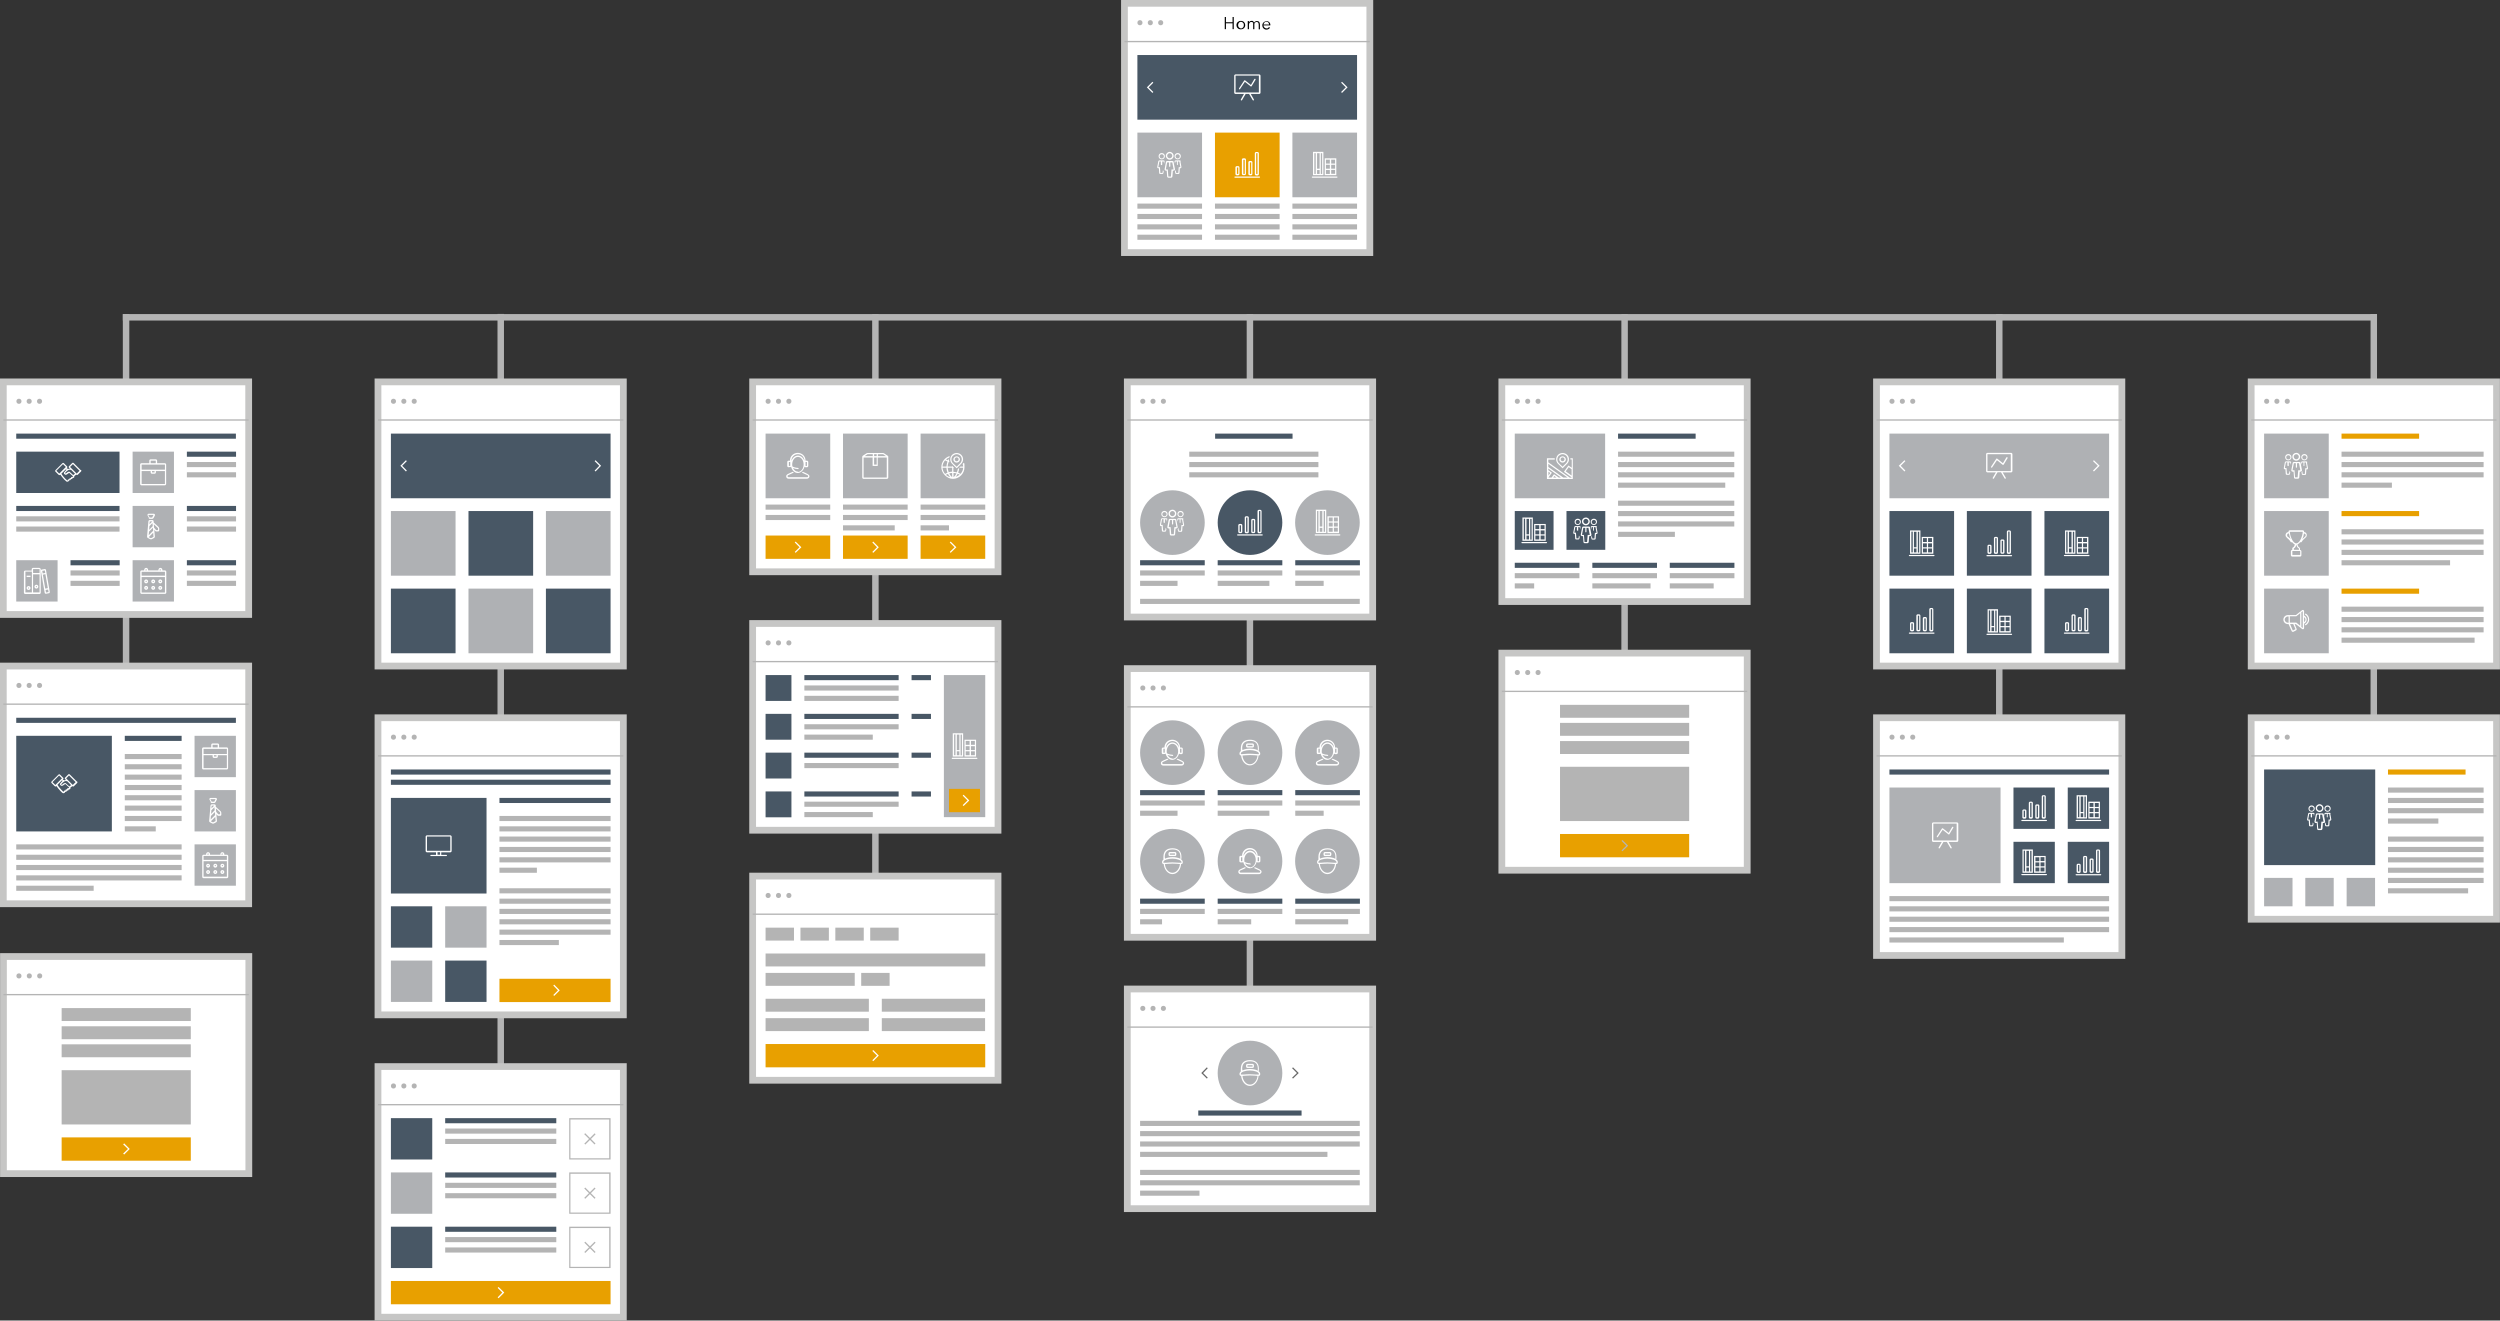 <svg xmlns="http://www.w3.org/2000/svg" xmlns:i="http://ns.adobe.com/AdobeIllustrator/10.0/" viewBox="0 0 1662.8 878.3"><rect x="0" y="0" width="1662.8" height="878.3" fill="#333333" stroke="none"/><defs><style>      .cls-1 {        fill: #010101;      }      .cls-2 {        fill: #afb1b4;      }      .cls-3 {        stroke: #c6c6c5;        stroke-miterlimit: 10;        stroke-width: 4.5px;      }      .cls-3, .cls-4 {        fill: #fff;      }      .cls-5 {        fill: #b4b4b4;      }      .cls-6 {        fill: #676767;      }      .cls-7 {        fill: #e8a000;      }      .cls-8 {        fill: #485765;      }    </style></defs><g><g id="Layer_2"><g id="Layer_1-2"><rect class="cls-5" x="81.7" y="208.9" width="1499.3" height="4.3"></rect><rect class="cls-5" x="330.9" y="208.8" width="4.3" height="583.9"></rect><rect class="cls-5" x="580.1" y="208.9" width="4.3" height="402.9"></rect><rect class="cls-5" x="81.7" y="208.9" width="4.3" height="313.2"></rect><rect class="cls-5" x="829.2" y="208.9" width="4.3" height="522"></rect><rect class="cls-5" x="1078.4" y="208.9" width="4.3" height="297.7"></rect><rect class="cls-5" x="1327.6" y="208.9" width="4.3" height="347.6"></rect><rect class="cls-5" x="1576.7" y="208.9" width="4.3" height="335.5"></rect><rect class="cls-3" x="749.8" y="254" width="163.2" height="156.4"></rect><circle class="cls-2" cx="882.9" cy="347.6" r="21.5"></circle><circle class="cls-8" cx="831.4" cy="347.6" r="21.5"></circle><circle class="cls-2" cx="779.8" cy="347.6" r="21.5"></circle><rect class="cls-3" x="747.9" y="2.2" width="163.2" height="165.8"></rect><rect class="cls-5" x="747.9" y="27.2" width="163.2" height=".9"></rect><rect class="cls-8" x="756.5" y="36.6" width="146.1" height="43"></rect><rect class="cls-2" x="859.6" y="88.2" width="43" height="43"></rect><rect class="cls-7" x="808.1" y="88.2" width="43" height="43"></rect><rect class="cls-2" x="756.5" y="88.2" width="43" height="43"></rect><rect class="cls-5" x="756.5" y="135.4" width="43" height="3.4"></rect><rect class="cls-5" x="756.5" y="142.3" width="43" height="3.4"></rect><rect class="cls-5" x="756.5" y="149.2" width="43" height="3.4"></rect><rect class="cls-5" x="808.1" y="135.4" width="43" height="3.4"></rect><rect class="cls-5" x="808.1" y="142.3" width="43" height="3.4"></rect><rect class="cls-5" x="808.1" y="149.2" width="43" height="3.4"></rect><rect class="cls-5" x="859.6" y="135.4" width="43" height="3.4"></rect><rect class="cls-5" x="859.6" y="142.3" width="43" height="3.4"></rect><rect class="cls-5" x="859.6" y="149.2" width="43" height="3.4"></rect><rect class="cls-5" x="756.5" y="156.1" width="43" height="3.4"></rect><rect class="cls-5" x="808.1" y="156.1" width="43" height="3.4"></rect><rect class="cls-5" x="859.6" y="156.1" width="43" height="3.4"></rect><path class="cls-4" d="M837.3,49.5h-15.5c-.5,0-.9.4-.9.9v11.2c0,.5.4.9.9.9h5.6l-2.1,3.7c-.1.2,0,.5.2.6.2.1.5,0,.6-.2l2.4-4.1h2.3l2.4,4.1c.1.2.4.3.6.2.2-.1.3-.4.2-.6l-2.1-3.7h5.6c.5,0,.9-.4.9-.9v-11.2c0-.5-.4-.9-.9-.9h0ZM837.3,61.5h-15.5v-11.2h15.5v11.2Z"></path><path class="cls-4" d="M824.4,59.4c.1,0,.3,0,.4-.2l3.2-4.8,3.9,3.1c0,0,.2.1.3,0,.1,0,.2,0,.3-.2l2.6-4.3c.1-.2,0-.5-.2-.6-.2-.1-.5,0-.6.2l-2.3,3.9-3.9-3.1c0,0-.2-.1-.3,0-.1,0-.2,0-.3.2l-3.4,5.2c-.1.2,0,.5.1.6,0,0,.2,0,.2,0h0Z"></path><path class="cls-4" d="M889.2,117.4h-16.3c-.2,0-.4.2-.4.4s.2.4.4.4h16.3c.2,0,.4-.2.4-.4s-.2-.4-.4-.4Z"></path><path class="cls-4" d="M881.1,105.3v11.2h7.7v-11.2h-7.7ZM884.5,115.7h-2.6v-2.6h2.6v2.6ZM884.5,112.2h-2.6v-2.6h2.6v2.6ZM884.5,108.8h-2.6v-2.6h2.6v2.6ZM888,115.6h-2.6v-2.6h2.6v2.6ZM888,112.2h-2.6v-2.6h2.6v2.6ZM888,108.8h-2.6v-2.6h2.6v2.6Z"></path><path class="cls-4" d="M880.2,116.5v-15.5h-6.9v15.5h6.9ZM875.1,115.7h-.9v-13.8h.9v13.8ZM877.7,115.7h-1.7v-2.6h1.7v2.6ZM877.7,112.2h-1.7v-10.3h1.7v10.3ZM878.5,101.9h.9v13.8h-.9v-13.8Z"></path><path class="cls-4" d="M837.7,118.2h-16.3c-.2,0-.4-.2-.4-.4s.2-.4.4-.4h16.3c.2,0,.4.2.4.4s-.2.4-.4.4Z"></path><path class="cls-4" d="M823.5,110.5h-.9c-.5,0-.9.4-.9.9v4.3c0,.5.4.9.9.9h.9c.5,0,.9-.4.9-.9v-4.3c0-.5-.4-.9-.9-.9ZM822.7,115.7v-4.3h.9v4.3h-.9Z"></path><path class="cls-4" d="M827.8,105.3h-.9c-.5,0-.9.4-.9.9v9.4c0,.5.4.9.9.9h.9c.5,0,.9-.4.9-.9v-9.4c0-.5-.4-.9-.9-.9ZM827,115.7v-9.4h.9v9.4h-.9Z"></path><path class="cls-4" d="M832.1,107.1h-.9c-.5,0-.9.4-.9.9v7.7c0,.5.4.9.9.9h.9c.5,0,.9-.4.9-.9v-7.7c0-.5-.4-.9-.9-.9ZM831.3,115.7v-7.7h.9v7.7h-.9Z"></path><path class="cls-4" d="M836.4,101.1h-.9c-.5,0-.9.4-.9.9v13.8c0,.5.4.9.9.9h.9c.5,0,.9-.4.9-.9v-13.8c0-.5-.4-.9-.9-.9ZM835.5,115.7v-13.8h.9v13.8h-.9Z"></path><path class="cls-4" d="M778,106.2c1.4,0,2.6-1.2,2.6-2.6s-1.2-2.6-2.6-2.6-2.6,1.2-2.6,2.6,1.2,2.6,2.6,2.6ZM778,101.9c1,0,1.7.8,1.7,1.7s-.8,1.7-1.7,1.7-1.7-.8-1.7-1.7.8-1.7,1.7-1.7Z"></path><path class="cls-4" d="M779.7,107.1h-3.4c-.4,0-.8.3-.8.7l-.9,4.7c0,.2,0,.5.2.7.2.2.4.3.7.3h.5l.3,3.9c0,.4.4.8.9.8h1.7c.5,0,.8-.3.9-.8l.3-3.9h.5c.2,0,.5-.1.7-.3s.2-.4.2-.7l-.9-4.7c0-.4-.4-.7-.8-.7h0ZM779.2,112.7l-.4,4.7h-1.7l-.4-4.7h-1.3l.9-4.7h1.3v2.6c0,.2.2.4.4.4s.4-.2.4-.4v-2.6h1.3l.9,4.7h-1.3,0Z"></path><path class="cls-4" d="M783.3,106c1.1,0,2.1-.9,2.1-2.1s-.9-2.1-2.1-2.1-2.1.9-2.1,2.1.9,2.1,2.1,2.1ZM783.3,102.6c.8,0,1.4.6,1.4,1.4s-.6,1.4-1.4,1.4-1.4-.6-1.4-1.4.6-1.4,1.4-1.4Z"></path><path class="cls-4" d="M785.4,107.3c0-.3-.3-.6-.7-.6h-2.8c-.3,0-.6.2-.7.5,0,.1,0,.2.1.4l.2,1.4.3-1.6h1v2.1c0,.2.2.3.3.3s.3-.2.3-.3v-2.1h1l.7,3.8h-1.1l-.3,3.8h-1.4l-.3-1.9-.5.9.2,1.1c0,.4.3.6.7.6h1.4c.4,0,.7-.3.7-.6l.2-3.2h.4c.2,0,.4,0,.5-.2s.2-.4.2-.6l-.7-3.8h0Z"></path><path class="cls-4" d="M772.7,106c1.1,0,2.1-.9,2.1-2.1s-.9-2.1-2.1-2.1-2.1.9-2.1,2.1.9,2.1,2.1,2.1ZM772.7,102.6c.8,0,1.4.6,1.4,1.4s-.6,1.4-1.4,1.4-1.4-.6-1.4-1.4.6-1.4,1.4-1.4Z"></path><path class="cls-4" d="M772.7,109.8c.2,0,.3-.2.3-.3v-2.1h1l.3,1.6.2-1.4c0-.1,0-.2.1-.4,0-.3-.3-.5-.7-.5h-2.8c-.3,0-.6.2-.7.6l-.7,3.8c0,.2,0,.4.2.6.1.2.3.2.5.2h.4l.2,3.2c0,.4.3.6.7.6h1.4c.4,0,.7-.3.7-.6l.2-1.1-.5-.9-.3,1.9h-1.4l-.3-3.8h-1.1l.7-3.8h1v2.1c0,.2.2.3.3.3h0Z"></path><polygon class="cls-4" points="766.5 61.8 762.8 58.1 766.5 54.4 767.1 55 764 58.1 767.1 61.2 766.5 61.8"></polygon><polygon class="cls-4" points="892.6 61.8 892 61.2 895.1 58.1 892 55 892.6 54.4 896.3 58.1 892.6 61.8"></polygon><path class="cls-1" d="M814.6,11.3h.8v3.5h4.4v-3.5h.8v8.1h-.8v-3.9h-4.4v3.9h-.8v-8.1Z"></path><path class="cls-1" d="M828.2,16.7c0,.4,0,.8-.2,1.1-.1.3-.3.6-.6.9-.2.2-.6.5-.9.6s-.7.2-1.2.2-.8,0-1.2-.2c-.3-.1-.7-.3-.9-.6-.2-.2-.5-.5-.6-.9-.1-.3-.2-.7-.2-1.1s0-.8.2-1.1c.1-.3.3-.6.6-.9.2-.2.6-.4.9-.6s.7-.2,1.2-.2.8,0,1.2.2.7.3.9.6c.2.2.5.6.6.9.1.3.2.7.2,1.1ZM827.3,16.7c0-.3,0-.6-.1-.8,0-.3-.2-.5-.4-.7s-.4-.4-.6-.5c-.2-.1-.5-.2-.8-.2s-.6,0-.8.2c-.2.1-.5.3-.6.5s-.3.4-.4.7c0,.3-.1.5-.1.8s0,.6.1.8.2.5.4.7.4.4.6.5c.2.1.5.2.8.2s.6,0,.8-.2.5-.3.6-.5c.2-.2.3-.4.4-.7s.1-.5.1-.8Z"></path><path class="cls-1" d="M831.3,14.2c.3-.2.7-.3,1.1-.3s.3,0,.5,0c.2,0,.3,0,.5.2s.3.2.4.4c.1.1.2.3.3.6.2-.4.4-.6.8-.8.3-.2.7-.3,1.1-.3.7,0,1.2.2,1.5.6s.5.9.5,1.6v3.3h-.8v-3c0-.6-.1-1-.3-1.4-.2-.3-.6-.5-1.1-.5s-.5,0-.7.2-.3.3-.5.4c-.1.2-.2.4-.3.6,0,.2,0,.5,0,.7v2.9h-.8v-3.1c0-.3,0-.5,0-.7s0-.4-.2-.6c0-.1-.2-.3-.4-.3-.2,0-.4-.1-.6-.1s-.4,0-.6.1c-.2,0-.4.2-.5.4-.2.2-.3.4-.4.6,0,.3-.1.6-.1.9v2.8h-.8v-4.2c0-.1,0-.3,0-.6,0-.2,0-.4,0-.6h.8c0,.1,0,.3,0,.5s0,.3,0,.4h0c.2-.3.4-.6.7-.8h0Z"></path><path class="cls-1" d="M844.9,16.5v.2c0,0,0,.1,0,.2h-4.5c0,.3,0,.5.2.8s.2.4.4.6.4.3.6.4.5.2.8.2c.4,0,.8,0,1-.3s.5-.4.7-.6l.6.5c-.3.4-.7.7-1.1.9-.4.2-.8.3-1.2.3s-.8,0-1.1-.2c-.3-.1-.6-.3-.9-.6s-.4-.5-.6-.9c-.1-.3-.2-.7-.2-1.1s0-.8.2-1.1c.1-.3.3-.6.6-.9.2-.2.5-.4.9-.6.3-.1.7-.2,1.1-.2s.8,0,1.1.2c.3.1.6.3.8.6.2.2.4.5.5.8.1.3.2.7.2,1h0ZM844.1,16.3c0-.5-.2-.9-.5-1.3s-.7-.5-1.3-.5-.5,0-.7.1c-.2.1-.4.2-.6.4-.2.2-.3.4-.4.6,0,.2-.2.4-.2.7h3.7,0Z"></path><circle class="cls-5" cx="758.2" cy="15.1" r="1.7"></circle><circle class="cls-5" cx="765.1" cy="15.1" r="1.7"></circle><circle class="cls-5" cx="772" cy="15.1" r="1.7"></circle><rect class="cls-3" x="1248.1" y="254" width="163.2" height="189"></rect><rect class="cls-5" x="1248.1" y="278.9" width="163.2" height=".9"></rect><rect class="cls-2" x="1256.7" y="288.4" width="146.1" height="43"></rect><rect class="cls-8" x="1359.8" y="339.9" width="43" height="43"></rect><rect class="cls-8" x="1308.2" y="339.9" width="43" height="43"></rect><rect class="cls-8" x="1256.7" y="339.9" width="43" height="43"></rect><path class="cls-4" d="M1337.4,301.2h-15.5c-.5,0-.9.4-.9.9v11.2c0,.5.4.9.9.9h5.6l-2.1,3.6c-.1.2,0,.5.2.6.2.1.5,0,.6-.2l2.4-4.1h2.3l2.4,4.1c.1.2.4.3.6.2s.3-.4.2-.6l-2.1-3.6h5.6c.5,0,.9-.4.9-.9v-11.2c0-.5-.4-.9-.9-.9h0ZM1337.4,313.3h-15.5v-11.2h15.5v11.2Z"></path><path class="cls-4" d="M1324.6,311.1c.1,0,.3,0,.4-.2l3.2-4.8,3.9,3.1c0,0,.2.1.3,0s.2-.1.3-.2l2.6-4.3c.1-.2,0-.5-.2-.6-.2-.1-.5,0-.6.1l-2.3,3.9-3.9-3.1c0,0-.2-.1-.3,0-.1,0-.2,0-.3.2l-3.4,5.2c-.1.2,0,.5.1.6,0,0,.2,0,.2,0h0Z"></path><path class="cls-4" d="M1389.4,369.1h-16.3c-.2,0-.4.2-.4.4s.2.4.4.4h16.3c.2,0,.4-.2.4-.4s-.2-.4-.4-.4Z"></path><path class="cls-4" d="M1381.3,357.1v11.2h7.7v-11.2h-7.7ZM1384.7,367.4h-2.6v-2.6h2.6v2.6ZM1384.7,364h-2.6v-2.6h2.6v2.6ZM1384.7,360.5h-2.6v-2.6h2.6v2.6ZM1388.1,367.4h-2.6v-2.6h2.6v2.6ZM1388.1,364h-2.6v-2.6h2.6v2.6ZM1388.1,360.5h-2.6v-2.6h2.6v2.6Z"></path><path class="cls-4" d="M1380.4,368.3v-15.5h-6.9v15.5h6.9ZM1375.2,367.4h-.9v-13.8h.9v13.8ZM1377.8,367.4h-1.7v-2.6h1.7v2.6ZM1377.8,364h-1.7v-10.3h1.7v10.3ZM1378.7,353.7h.9v13.8h-.9v-13.8Z"></path><path class="cls-4" d="M1286.3,369.1h-16.3c-.2,0-.4.2-.4.4s.2.4.4.4h16.3c.2,0,.4-.2.4-.4s-.2-.4-.4-.4Z"></path><path class="cls-4" d="M1278.2,357.1v11.2h7.7v-11.2h-7.7ZM1281.6,367.4h-2.6v-2.6h2.6v2.6ZM1281.6,364h-2.6v-2.6h2.6v2.6ZM1281.6,360.5h-2.6v-2.6h2.6v2.6ZM1285,367.4h-2.6v-2.6h2.6v2.6ZM1285,364h-2.6v-2.6h2.6v2.6ZM1285,360.5h-2.6v-2.6h2.6v2.6Z"></path><path class="cls-4" d="M1277.3,368.3v-15.5h-6.9v15.5h6.9ZM1272.2,367.4h-.9v-13.8h.9v13.8ZM1274.7,367.4h-1.7v-2.6h1.7v2.6ZM1274.7,364h-1.7v-10.3h1.7v10.3ZM1275.6,353.7h.9v13.8h-.9v-13.8Z"></path><path class="cls-4" d="M1337.9,370h-16.3c-.2,0-.4-.2-.4-.4s.2-.4.4-.4h16.3c.2,0,.4.2.4.4s-.2.4-.4.4Z"></path><path class="cls-4" d="M1323.7,362.3h-.9c-.5,0-.9.4-.9.9v4.3c0,.5.4.9.9.9h.9c.5,0,.9-.4.9-.9v-4.3c0-.5-.4-.9-.9-.9ZM1322.8,367.4v-4.3h.9v4.3h-.9Z"></path><path class="cls-4" d="M1328,357.1h-.9c-.5,0-.9.4-.9.9v9.5c0,.5.4.9.9.9h.9c.5,0,.9-.4.9-.9v-9.5c0-.5-.4-.9-.9-.9ZM1327.1,367.4v-9.5h.9v9.5h-.9Z"></path><path class="cls-4" d="M1332.3,358.8h-.9c-.5,0-.9.4-.9.9v7.7c0,.5.4.9.9.9h.9c.5,0,.9-.4.9-.9v-7.7c0-.5-.4-.9-.9-.9ZM1331.4,367.4v-7.7h.9v7.7h-.9Z"></path><path class="cls-4" d="M1336.6,352.8h-.9c-.5,0-.9.4-.9.9v13.8c0,.5.4.9.9.9h.9c.5,0,.9-.4.9-.9v-13.8c0-.5-.4-.9-.9-.9ZM1335.7,367.4v-13.8h.9v13.8h-.9Z"></path><rect class="cls-8" x="1359.8" y="391.5" width="43" height="43"></rect><rect class="cls-8" x="1308.2" y="391.5" width="43" height="43"></rect><rect class="cls-8" x="1256.7" y="391.5" width="43" height="43"></rect><polygon class="cls-4" points="1266.7 313.6 1262.9 309.8 1266.7 306.1 1267.3 306.7 1264.2 309.8 1267.3 313 1266.7 313.6"></polygon><polygon class="cls-4" points="1392.7 313.6 1392.1 313 1395.3 309.8 1392.1 306.7 1392.7 306.1 1396.5 309.8 1392.7 313.6"></polygon><circle class="cls-5" cx="1258.4" cy="266.9" r="1.7"></circle><circle class="cls-5" cx="1265.3" cy="266.9" r="1.7"></circle><circle class="cls-5" cx="1272.2" cy="266.9" r="1.7"></circle><rect class="cls-3" x="1497.3" y="254" width="163.2" height="189"></rect><rect class="cls-5" x="1497.3" y="278.9" width="163.2" height=".9"></rect><rect class="cls-2" x="1505.9" y="339.9" width="43" height="43"></rect><rect class="cls-2" x="1505.9" y="288.4" width="43" height="43"></rect><path class="cls-4" d="M1527.3,306.4c1.4,0,2.6-1.1,2.6-2.6s-1.2-2.6-2.6-2.6-2.6,1.1-2.6,2.6,1.2,2.6,2.6,2.6ZM1527.3,302.1c.9,0,1.7.8,1.7,1.7s-.8,1.7-1.7,1.7-1.7-.8-1.7-1.7.8-1.7,1.7-1.7Z"></path><path class="cls-4" d="M1529.1,307.3h-3.4c-.4,0-.8.3-.8.7l-.9,4.7c0,.2,0,.5.2.7.2.2.4.3.7.3h.6l.3,3.9c0,.5.4.8.9.8h1.7c.4,0,.8-.3.9-.8l.3-3.9h.6c.2,0,.5-.1.7-.3s.2-.5.2-.7l-.9-4.7c0-.4-.4-.7-.8-.7h0ZM1528.6,312.8l-.4,4.7h-1.7l-.4-4.7h-1.3l.9-4.7h1.3v2.6c0,.2.2.4.4.4s.4-.2.4-.4v-2.6h1.3l.9,4.7h-1.3Z"></path><path class="cls-4" d="M1532.7,306.2c1.1,0,2.1-.9,2.1-2.1s-.9-2.1-2.1-2.1-2.1.9-2.1,2.1.9,2.1,2.1,2.1ZM1532.7,302.8c.8,0,1.4.6,1.4,1.4s-.6,1.4-1.4,1.4-1.4-.6-1.4-1.4.6-1.4,1.4-1.4Z"></path><path class="cls-4" d="M1534.7,307.5c0-.3-.3-.6-.7-.6h-2.8c-.3,0-.6.2-.7.5,0,.1,0,.2.1.4l.2,1.4.3-1.6h1v2.1c0,.2.2.3.3.3s.3-.1.3-.3v-2.1h1l.7,3.8h-1.1l-.3,3.8h-1.4l-.3-1.9-.5.9.2,1.1c0,.4.3.6.7.6h1.4c.4,0,.7-.3.7-.6l.2-3.1h.4c.2,0,.4,0,.5-.2s.2-.4.2-.6l-.7-3.8h0Z"></path><path class="cls-4" d="M1522,306.2c1.1,0,2.1-.9,2.1-2.1s-.9-2.1-2.1-2.1-2.1.9-2.1,2.1.9,2.1,2.1,2.1ZM1522,302.8c.8,0,1.4.6,1.4,1.4s-.6,1.4-1.4,1.4-1.4-.6-1.4-1.4.6-1.4,1.4-1.4Z"></path><path class="cls-4" d="M1522,310c.2,0,.3-.1.3-.3v-2.1h1l.3,1.6.2-1.4c0-.1,0-.2.1-.4,0-.3-.3-.5-.7-.5h-2.8c-.3,0-.6.2-.7.6l-.7,3.8c0,.2,0,.4.2.6.1.2.3.2.5.2h.4l.2,3.1c0,.4.3.6.7.6h1.4c.4,0,.7-.3.7-.6l.2-1.1-.5-.9-.3,1.9h-1.4l-.3-3.8h-1.1l.7-3.8h1v2.1c0,.2.2.3.3.3h0Z"></path><rect class="cls-2" x="1505.9" y="391.5" width="43" height="43"></rect><circle class="cls-5" cx="1507.6" cy="266.9" r="1.7"></circle><circle class="cls-5" cx="1514.4" cy="266.9" r="1.7"></circle><circle class="cls-5" cx="1521.3" cy="266.9" r="1.7"></circle><rect class="cls-3" x="1248.1" y="477.4" width="163.2" height="158.1"></rect><rect class="cls-5" x="1248.1" y="502.3" width="163.2" height=".9"></rect><circle class="cls-5" cx="1258.4" cy="490.3" r="1.7"></circle><circle class="cls-5" cx="1265.3" cy="490.3" r="1.7"></circle><circle class="cls-5" cx="1272.2" cy="490.3" r="1.7"></circle><rect class="cls-3" x="251.4" y="254" width="163.2" height="189"></rect><rect class="cls-5" x="251.4" y="278.9" width="163.2" height=".9"></rect><rect class="cls-8" x="260" y="288.4" width="146.1" height="43"></rect><rect class="cls-2" x="363.1" y="339.9" width="43" height="43"></rect><rect class="cls-8" x="311.6" y="339.9" width="43" height="43"></rect><rect class="cls-2" x="260" y="339.9" width="43" height="43"></rect><rect class="cls-8" x="363.1" y="391.5" width="43" height="43"></rect><rect class="cls-2" x="311.6" y="391.5" width="43" height="43"></rect><rect class="cls-8" x="260" y="391.5" width="43" height="43"></rect><polygon class="cls-4" points="270 313.6 266.3 309.8 270 306.1 270.6 306.7 267.5 309.8 270.6 313 270 313.6"></polygon><polygon class="cls-4" points="396.1 313.6 395.5 313 398.6 309.8 395.5 306.7 396.1 306.1 399.8 309.8 396.1 313.6"></polygon><circle class="cls-5" cx="261.7" cy="266.9" r="1.7"></circle><circle class="cls-5" cx="268.6" cy="266.9" r="1.7"></circle><circle class="cls-5" cx="275.5" cy="266.9" r="1.7"></circle><rect class="cls-3" x="500.6" y="254" width="163.2" height="126.3"></rect><rect class="cls-5" x="500.6" y="278.9" width="163.2" height=".9"></rect><circle class="cls-5" cx="510.9" cy="266.9" r="1.7"></circle><circle class="cls-5" cx="517.8" cy="266.9" r="1.7"></circle><circle class="cls-5" cx="524.7" cy="266.9" r="1.7"></circle><rect class="cls-3" x="251.4" y="477.4" width="163.2" height="197.6"></rect><rect class="cls-5" x="251.4" y="502.3" width="163.2" height=".9"></rect><rect class="cls-8" x="260" y="602.8" width="27.5" height="27.5"></rect><rect class="cls-2" x="296.1" y="602.8" width="27.5" height="27.5"></rect><rect class="cls-2" x="260" y="638.9" width="27.5" height="27.5"></rect><rect class="cls-8" x="296.1" y="638.9" width="27.5" height="27.5"></rect><rect class="cls-7" x="332.2" y="651" width="73.9" height="15.5"></rect><rect class="cls-8" x="260" y="530.7" width="63.6" height="63.6"></rect><circle class="cls-5" cx="261.7" cy="490.3" r="1.7"></circle><circle class="cls-5" cx="268.6" cy="490.3" r="1.7"></circle><circle class="cls-5" cx="275.5" cy="490.3" r="1.7"></circle><path class="cls-4" d="M299.5,555.6h-15.5c-.5,0-.9.4-.9.9v9.5c0,.5.4.9.9.9h6v1.7h-3.4c-.2,0-.4.2-.4.4s.2.4.4.4h10.3c.2,0,.4-.2.4-.4s-.2-.4-.4-.4h-3.4v-1.7h6c.5,0,.9-.4.9-.9v-9.5c0-.5-.4-.9-.9-.9h0ZM292.7,568.5h-1.7v-1.7h1.7v1.7ZM299.5,565.9h-15.5v-9.5h15.5v9.5Z"></path><rect class="cls-8" x="260" y="511.8" width="146.1" height="3.4"></rect><rect class="cls-8" x="260" y="518.6" width="146.1" height="3.4"></rect><rect class="cls-8" x="332.2" y="530.7" width="73.9" height="3.4"></rect><rect class="cls-5" x="332.2" y="542.7" width="73.9" height="3.4"></rect><rect class="cls-5" x="332.2" y="549.6" width="73.9" height="3.4"></rect><rect class="cls-5" x="332.2" y="556.4" width="73.9" height="3.4"></rect><rect class="cls-5" x="332.2" y="563.3" width="73.9" height="3.4"></rect><rect class="cls-5" x="332.2" y="570.2" width="73.9" height="3.4"></rect><rect class="cls-5" x="332.2" y="577.1" width="24.9" height="3.4"></rect><rect class="cls-5" x="332.2" y="590.8" width="73.9" height="3.4"></rect><rect class="cls-5" x="332.2" y="597.7" width="73.9" height="3.4"></rect><rect class="cls-5" x="332.2" y="604.5" width="73.9" height="3.4"></rect><rect class="cls-5" x="332.2" y="611.4" width="73.9" height="3.4"></rect><rect class="cls-5" x="332.2" y="618.3" width="73.9" height="3.4"></rect><rect class="cls-5" x="332.2" y="625.2" width="39.5" height="3.4"></rect><polygon class="cls-4" points="368.6 662.4 368 661.8 371.1 658.7 368 655.5 368.6 654.9 372.3 658.7 368.6 662.4"></polygon><rect class="cls-7" x="509.2" y="356.2" width="43" height="15.5"></rect><polygon class="cls-4" points="529.2 367.7 528.6 367.1 531.8 364 528.6 360.8 529.2 360.2 533 364 529.2 367.7"></polygon><rect class="cls-7" x="560.7" y="356.2" width="43" height="15.5"></rect><polygon class="cls-4" points="580.8 367.7 580.2 367.1 583.3 364 580.2 360.8 580.8 360.2 584.5 364 580.8 367.7"></polygon><rect class="cls-7" x="612.3" y="356.2" width="43" height="15.5"></rect><polygon class="cls-4" points="632.3 367.7 631.7 367.1 634.9 364 631.7 360.8 632.3 360.2 636.1 364 632.3 367.7"></polygon><rect class="cls-3" x="251.4" y="709.4" width="163.2" height="166.7"></rect><rect class="cls-5" x="251.4" y="734.3" width="163.2" height=".9"></rect><rect class="cls-7" x="260" y="852" width="146.1" height="15.5"></rect><circle class="cls-5" cx="261.7" cy="722.3" r="1.7"></circle><circle class="cls-5" cx="268.6" cy="722.3" r="1.7"></circle><circle class="cls-5" cx="275.5" cy="722.3" r="1.7"></circle><rect class="cls-8" x="296.1" y="743.7" width="73.9" height="3.4"></rect><rect class="cls-5" x="296.1" y="750.6" width="73.9" height="3.4"></rect><rect class="cls-5" x="296.1" y="757.5" width="73.9" height="3.4"></rect><rect class="cls-8" x="296.1" y="779.8" width="73.9" height="3.4"></rect><rect class="cls-5" x="296.1" y="786.7" width="73.9" height="3.4"></rect><rect class="cls-5" x="296.1" y="793.6" width="73.9" height="3.4"></rect><polygon class="cls-4" points="331.6 863.5 331 862.9 334.1 859.7 331 856.6 331.6 856 335.4 859.7 331.6 863.5"></polygon><rect class="cls-5" x="387.5" y="757.1" width="9.7" height=".9" transform="translate(-420.7 499.3) rotate(-45)"></rect><rect class="cls-5" x="391.9" y="752.6" width=".9" height="9.7" transform="translate(-420.7 499.3) rotate(-45)"></rect><path class="cls-5" d="M378.6,743.7v27.5h27.5v-27.5h-27.5ZM405.2,770.4h-25.8v-25.8h25.8v25.8Z"></path><path class="cls-5" d="M378.6,807.3h27.5v-27.5h-27.5v27.5ZM379.4,780.7h25.8v25.8h-25.8v-25.8Z"></path><path class="cls-5" d="M378.6,843.4h27.5v-27.5h-27.5v27.5ZM379.4,816.8h25.8v25.8h-25.8v-25.8Z"></path><rect class="cls-8" x="296.1" y="815.9" width="73.9" height="3.4"></rect><rect class="cls-5" x="296.1" y="822.8" width="73.9" height="3.4"></rect><rect class="cls-5" x="296.1" y="829.7" width="73.9" height="3.4"></rect><rect class="cls-5" x="387.5" y="829.2" width="9.7" height=".9" transform="translate(-471.7 520.4) rotate(-45)"></rect><rect class="cls-5" x="391.9" y="824.8" width=".9" height="9.7" transform="translate(-471.7 520.4) rotate(-45)"></rect><rect class="cls-5" x="387.5" y="793.1" width="9.7" height=".9" transform="translate(-446.2 509.9) rotate(-45)"></rect><rect class="cls-5" x="391.9" y="788.7" width=".9" height="9.7" transform="translate(-446.2 509.9) rotate(-45)"></rect><rect class="cls-3" x="2.2" y="254" width="163.2" height="154.7"></rect><rect class="cls-5" x="2.2" y="278.9" width="163.2" height=".9"></rect><circle class="cls-5" cx="12.6" cy="266.9" r="1.7"></circle><circle class="cls-5" cx="19.4" cy="266.9" r="1.7"></circle><circle class="cls-5" cx="26.3" cy="266.9" r="1.7"></circle><rect class="cls-2" x="10.8" y="372.6" width="27.5" height="27.5"></rect><rect class="cls-2" x="88.2" y="300.4" width="27.5" height="27.5"></rect><rect class="cls-2" x="88.2" y="336.5" width="27.5" height="27.5"></rect><rect class="cls-8" x="124.3" y="300.4" width="32.7" height="3.4"></rect><rect class="cls-5" x="124.3" y="307.3" width="32.7" height="3.4"></rect><rect class="cls-5" x="124.3" y="314.1" width="32.7" height="3.4"></rect><rect class="cls-8" x="124.3" y="336.5" width="32.7" height="3.4"></rect><rect class="cls-5" x="124.3" y="343.4" width="32.7" height="3.4"></rect><rect class="cls-5" x="124.3" y="350.2" width="32.7" height="3.4"></rect><rect class="cls-2" x="88.2" y="372.6" width="27.5" height="27.5"></rect><rect class="cls-8" x="124.3" y="372.6" width="32.7" height="3.4"></rect><rect class="cls-5" x="124.3" y="379.4" width="32.7" height="3.4"></rect><rect class="cls-5" x="124.3" y="386.3" width="32.7" height="3.4"></rect><rect class="cls-8" x="46.9" y="372.6" width="32.7" height="3.4"></rect><rect class="cls-5" x="46.9" y="379.4" width="32.7" height="3.4"></rect><rect class="cls-5" x="46.9" y="386.3" width="32.7" height="3.4"></rect><rect class="cls-8" x="10.8" y="336.5" width="68.7" height="3.4"></rect><rect class="cls-5" x="10.8" y="343.4" width="68.7" height="3.4"></rect><rect class="cls-5" x="10.8" y="350.2" width="68.7" height="3.4"></rect><rect class="cls-3" x="500.6" y="582.7" width="163.2" height="135.8"></rect><rect class="cls-5" x="500.6" y="607.6" width="163.2" height=".9"></rect><rect class="cls-7" x="509.2" y="694.4" width="146.1" height="15.5"></rect><circle class="cls-5" cx="510.9" cy="595.6" r="1.7"></circle><circle class="cls-5" cx="517.8" cy="595.6" r="1.7"></circle><circle class="cls-5" cx="524.7" cy="595.6" r="1.7"></circle><polygon class="cls-4" points="580.8 705.8 580.2 705.2 583.3 702.1 580.2 699 580.8 698.4 584.5 702.1 580.8 705.8"></polygon><rect class="cls-3" x="2.3" y="636.2" width="163.2" height="144.4"></rect><rect class="cls-5" x="2.3" y="661.1" width="163.2" height=".9"></rect><rect class="cls-5" x="41" y="670.5" width="85.9" height="8.6"></rect><rect class="cls-5" x="41" y="682.6" width="85.9" height="8.6"></rect><rect class="cls-5" x="41" y="694.6" width="85.9" height="8.6"></rect><rect class="cls-5" x="41" y="711.8" width="85.9" height="36.1"></rect><rect class="cls-7" x="41" y="756.5" width="85.9" height="15.5"></rect><circle class="cls-5" cx="12.6" cy="649.1" r="1.7"></circle><circle class="cls-5" cx="19.5" cy="649.1" r="1.7"></circle><circle class="cls-5" cx="26.4" cy="649.1" r="1.7"></circle><polygon class="cls-4" points="82.6 767.9 81.9 767.3 85.1 764.2 81.9 761.1 82.6 760.5 86.3 764.2 82.6 767.9"></polygon><rect class="cls-8" x="10.8" y="288.4" width="146.1" height="3.4"></rect><rect class="cls-8" x="808.2" y="288.4" width="51.5" height="3.4"></rect><rect class="cls-5" x="791" y="300.4" width="85.9" height="3.4"></rect><rect class="cls-5" x="758.3" y="398.3" width="146.1" height="3.4"></rect><rect class="cls-5" x="791" y="307.3" width="85.9" height="3.4"></rect><rect class="cls-5" x="791" y="314.1" width="85.9" height="3.4"></rect><rect class="cls-3" x="2.2" y="443" width="163.2" height="158.1"></rect><rect class="cls-5" x="2.2" y="467.9" width="163.2" height=".9"></rect><circle class="cls-5" cx="12.6" cy="455.9" r="1.7"></circle><circle class="cls-5" cx="19.4" cy="455.9" r="1.7"></circle><circle class="cls-5" cx="26.3" cy="455.9" r="1.7"></circle><rect class="cls-8" x="10.8" y="477.4" width="146.1" height="3.4"></rect><rect class="cls-8" x="10.8" y="300.4" width="68.7" height="27.5"></rect><rect class="cls-8" x="10.8" y="489.4" width="63.6" height="63.6"></rect><rect class="cls-8" x="83" y="489.4" width="37.8" height="3.4"></rect><rect class="cls-5" x="83" y="501.5" width="37.8" height="3.4"></rect><rect class="cls-5" x="83" y="508.3" width="37.8" height="3.4"></rect><rect class="cls-5" x="83" y="515.2" width="37.8" height="3.4"></rect><rect class="cls-5" x="83" y="522.1" width="37.8" height="3.4"></rect><rect class="cls-5" x="83" y="528.9" width="37.8" height="3.4"></rect><rect class="cls-5" x="83" y="535.8" width="37.8" height="3.4"></rect><rect class="cls-5" x="83" y="542.7" width="37.8" height="3.4"></rect><rect class="cls-5" x="83" y="549.6" width="20.6" height="3.4"></rect><rect class="cls-5" x="10.8" y="561.6" width="110" height="3.4"></rect><rect class="cls-5" x="10.8" y="568.5" width="110" height="3.4"></rect><rect class="cls-5" x="10.8" y="575.3" width="110" height="3.4"></rect><rect class="cls-5" x="10.8" y="582.2" width="110" height="3.4"></rect><rect class="cls-5" x="10.8" y="589.1" width="51.5" height="3.4"></rect><rect class="cls-8" x="1339.2" y="523.8" width="27.5" height="27.5"></rect><rect class="cls-8" x="1339.2" y="559.9" width="27.5" height="27.5"></rect><path class="cls-4" d="M1361.1,546.1h-16.3c-.2,0-.4-.2-.4-.4s.2-.4.4-.4h16.3c.2,0,.4.2.4.4s-.2.4-.4.4Z"></path><path class="cls-4" d="M1346.9,538.4h-.9c-.5,0-.9.4-.9.9v4.3c0,.5.4.9.9.9h.9c.5,0,.9-.4.9-.9v-4.3c0-.5-.4-.9-.9-.9ZM1346,543.5v-4.3h.9v4.3h-.9Z"></path><path class="cls-4" d="M1351.2,533.2h-.9c-.5,0-.9.4-.9.9v9.5c0,.5.4.9.9.9h.9c.5,0,.9-.4.9-.9v-9.5c0-.5-.4-.9-.9-.9ZM1350.3,543.5v-9.5h.9v9.5h-.9Z"></path><path class="cls-4" d="M1355.5,535h-.9c-.5,0-.9.4-.9.9v7.7c0,.5.4.9.9.9h.9c.5,0,.9-.4.9-.9v-7.7c0-.5-.4-.9-.9-.9ZM1354.6,543.6v-7.7h.9v7.7h-.9Z"></path><path class="cls-4" d="M1359.8,528.9h-.9c-.5,0-.9.4-.9.9v13.8c0,.5.4.9.9.9h.9c.5,0,.9-.4.9-.9v-13.8c0-.5-.4-.9-.9-.9ZM1358.9,543.5v-13.8h.9v13.8h-.9Z"></path><path class="cls-4" d="M1361.1,581.3h-16.3c-.2,0-.4.2-.4.4s.2.4.4.4h16.3c.2,0,.4-.2.4-.4s-.2-.4-.4-.4Z"></path><path class="cls-4" d="M1352.9,569.3v11.2h7.7v-11.2h-7.7ZM1356.4,579.6h-2.6v-2.6h2.6v2.6ZM1356.4,576.2h-2.6v-2.6h2.6v2.6ZM1356.4,572.8h-2.6v-2.6h2.6v2.6ZM1359.8,579.6h-2.6v-2.6h2.6v2.6ZM1359.8,576.2h-2.6v-2.6h2.6v2.6ZM1359.8,572.7h-2.6v-2.6h2.6v2.6Z"></path><path class="cls-4" d="M1352.1,580.5v-15.5h-6.9v15.5h6.9ZM1346.9,579.6h-.9v-13.8h.9v13.8ZM1349.5,579.6h-1.7v-2.6h1.7v2.6ZM1349.5,576.2h-1.7v-10.3h1.7v10.3ZM1350.3,565.9h.9v13.8h-.9v-13.8Z"></path><rect class="cls-8" x="1256.7" y="511.8" width="146.1" height="3.4"></rect><rect class="cls-2" x="1256.7" y="523.8" width="73.9" height="63.6"></rect><rect class="cls-5" x="1256.7" y="596" width="146.1" height="3.4"></rect><rect class="cls-5" x="1256.7" y="602.8" width="146.1" height="3.4"></rect><rect class="cls-5" x="1256.7" y="609.7" width="146.1" height="3.4"></rect><rect class="cls-5" x="1256.7" y="616.6" width="146.1" height="3.4"></rect><rect class="cls-5" x="1256.7" y="623.5" width="116" height="3.4"></rect><rect class="cls-2" x="612.3" y="288.4" width="43" height="43"></rect><rect class="cls-2" x="560.7" y="288.4" width="43" height="43"></rect><rect class="cls-2" x="509.2" y="288.4" width="43" height="43"></rect><rect class="cls-5" x="509.2" y="335.6" width="43" height="3.4"></rect><rect class="cls-5" x="509.2" y="342.5" width="43" height="3.4"></rect><rect class="cls-5" x="560.7" y="335.6" width="43" height="3.4"></rect><rect class="cls-5" x="560.7" y="342.5" width="43" height="3.4"></rect><rect class="cls-5" x="560.7" y="349.4" width="34.4" height="3.4"></rect><rect class="cls-5" x="612.3" y="335.6" width="43" height="3.4"></rect><rect class="cls-5" x="612.3" y="342.5" width="43" height="3.4"></rect><rect class="cls-5" x="612.3" y="349.4" width="18.9" height="3.4"></rect><rect class="cls-5" x="749.8" y="278.9" width="163.2" height=".9"></rect><circle class="cls-5" cx="760.1" cy="266.9" r="1.7"></circle><circle class="cls-5" cx="766.9" cy="266.9" r="1.7"></circle><circle class="cls-5" cx="773.8" cy="266.9" r="1.7"></circle><rect class="cls-8" x="758.3" y="372.6" width="43" height="3.4"></rect><rect class="cls-5" x="758.3" y="379.4" width="43" height="3.4"></rect><rect class="cls-8" x="809.9" y="372.6" width="43" height="3.4"></rect><rect class="cls-5" x="809.9" y="379.4" width="43" height="3.4"></rect><rect class="cls-5" x="809.9" y="386.3" width="34.4" height="3.4"></rect><rect class="cls-5" x="758.3" y="386.3" width="24.9" height="3.4"></rect><rect class="cls-8" x="861.5" y="372.6" width="43" height="3.4"></rect><rect class="cls-5" x="861.5" y="379.4" width="43" height="3.4"></rect><rect class="cls-5" x="861.5" y="386.3" width="18.9" height="3.4"></rect><path class="cls-4" d="M891.1,355.4h-16.3c-.2,0-.4.2-.4.4s.2.4.4.4h16.3c.2,0,.4-.2.4-.4s-.2-.4-.4-.4Z"></path><path class="cls-4" d="M882.9,343.4v11.2h7.7v-11.2h-7.7ZM886.4,353.7h-2.6v-2.6h2.6v2.6ZM886.4,350.2h-2.6v-2.6h2.6v2.6ZM886.4,346.8h-2.6v-2.6h2.6v2.6ZM889.8,353.6h-2.6v-2.6h2.6v2.6ZM889.8,350.2h-2.6v-2.6h2.6v2.6ZM889.8,346.8h-2.6v-2.6h2.6v2.6Z"></path><path class="cls-4" d="M882.1,354.5v-15.5h-6.9v15.5h6.9ZM876.9,353.7h-.9v-13.8h.9v13.8ZM879.5,353.7h-1.7v-2.6h1.7v2.6ZM879.5,350.2h-1.7v-10.3h1.7v10.3ZM880.4,339.9h.9v13.8h-.9v-13.8Z"></path><path class="cls-4" d="M839.5,356.2h-16.3c-.2,0-.4-.2-.4-.4s.2-.4.4-.4h16.3c.2,0,.4.2.4.4s-.2.4-.4.4Z"></path><path class="cls-4" d="M825.4,348.5h-.9c-.5,0-.9.4-.9.9v4.3c0,.5.4.9.9.9h.9c.5,0,.9-.4.9-.9v-4.3c0-.5-.4-.9-.9-.9ZM824.5,353.7v-4.3h.9v4.3h-.9Z"></path><path class="cls-4" d="M829.7,343.4h-.9c-.5,0-.9.4-.9.9v9.5c0,.5.4.9.9.9h.9c.5,0,.9-.4.9-.9v-9.5c0-.5-.4-.9-.9-.9ZM828.8,353.7v-9.5h.9v9.5h-.9Z"></path><path class="cls-4" d="M834,345.1h-.9c-.5,0-.9.4-.9.9v7.7c0,.5.4.9.9.9h.9c.5,0,.9-.4.9-.9v-7.7c0-.5-.4-.9-.9-.9ZM833.1,353.7v-7.7h.9v7.7h-.9Z"></path><path class="cls-4" d="M838.2,339.1h-.9c-.5,0-.9.4-.9.9v13.8c0,.5.4.9.9.9h.9c.5,0,.9-.4.9-.9v-13.8c0-.5-.4-.9-.9-.9ZM837.4,353.7v-13.8h.9v13.8h-.9Z"></path><path class="cls-4" d="M779.8,344.2c1.4,0,2.6-1.1,2.6-2.6s-1.2-2.6-2.6-2.6-2.6,1.1-2.6,2.6,1.2,2.6,2.6,2.6ZM779.8,339.9c1,0,1.7.8,1.7,1.7s-.8,1.7-1.7,1.7-1.7-.8-1.7-1.7.8-1.7,1.7-1.7Z"></path><path class="cls-4" d="M781.5,345.1h-3.4c-.4,0-.8.3-.8.7l-.9,4.7c0,.2,0,.5.2.7.2.2.4.3.7.3h.5l.3,3.9c0,.5.4.8.9.8h1.7c.5,0,.8-.3.9-.8l.3-3.9h.5c.2,0,.5-.1.7-.3s.2-.5.2-.7l-.9-4.7c0-.4-.4-.7-.8-.7h0ZM781.1,350.6l-.4,4.7h-1.7l-.4-4.7h-1.3l.9-4.7h1.3v2.6c0,.2.2.4.4.4s.4-.2.4-.4v-2.6h1.3l.9,4.7h-1.3,0Z"></path><path class="cls-4" d="M785.2,344c1.1,0,2.1-.9,2.1-2.1s-.9-2.1-2.1-2.1-2.1.9-2.1,2.1.9,2.1,2.1,2.1ZM785.2,340.6c.8,0,1.4.6,1.4,1.4s-.6,1.4-1.4,1.4-1.4-.6-1.4-1.4.6-1.4,1.4-1.4Z"></path><path class="cls-4" d="M787.2,345.3c0-.3-.3-.6-.7-.6h-2.8c-.3,0-.6.2-.7.5,0,.1,0,.2.1.4l.2,1.4.3-1.6h1v2.1c0,.2.2.3.3.3s.3-.1.3-.3v-2.1h1l.7,3.8h-1.1l-.3,3.8h-1.4l-.3-1.9-.5.9.2,1.1c0,.4.3.6.7.6h1.4c.4,0,.7-.3.7-.6l.2-3.1h.4c.2,0,.4,0,.5-.2s.2-.4.2-.6l-.7-3.8h0Z"></path><path class="cls-4" d="M774.5,344c1.1,0,2.1-.9,2.1-2.1s-.9-2.1-2.1-2.1-2.1.9-2.1,2.1.9,2.1,2.1,2.1ZM774.5,340.6c.8,0,1.4.6,1.4,1.4s-.6,1.4-1.4,1.4-1.4-.6-1.4-1.4.6-1.4,1.4-1.4Z"></path><path class="cls-4" d="M774.5,347.8c.2,0,.3-.1.3-.3v-2.1h1l.3,1.6.2-1.4c0-.1,0-.2.1-.4,0-.3-.3-.5-.7-.5h-2.8c-.3,0-.6.2-.7.6l-.7,3.8c0,.2,0,.4.2.6.1.2.3.2.5.2h.4l.2,3.1c0,.4.3.6.7.6h1.4c.4,0,.7-.3.7-.6l.2-1.1-.5-.9-.3,1.9h-1.4l-.3-3.8h-1.1l.7-3.8h1v2.1c0,.2.2.3.3.3h0Z"></path><rect class="cls-3" x="998.9" y="254" width="163.2" height="146.1"></rect><rect class="cls-8" x="1076.2" y="288.4" width="51.6" height="3.4"></rect><rect class="cls-5" x="1076.2" y="300.4" width="77.3" height="3.4"></rect><rect class="cls-5" x="1076.2" y="307.3" width="77.3" height="3.4"></rect><rect class="cls-5" x="1076.2" y="314.1" width="77.3" height="3.4"></rect><rect class="cls-5" x="1076.2" y="321" width="71.3" height="3.4"></rect><rect class="cls-7" x="1557.4" y="288.4" width="51.6" height="3.4"></rect><rect class="cls-5" x="1557.4" y="300.4" width="94.5" height="3.4"></rect><rect class="cls-5" x="1557.4" y="307.3" width="94.5" height="3.4"></rect><rect class="cls-5" x="1557.4" y="314.1" width="94.5" height="3.4"></rect><rect class="cls-5" x="1557.4" y="321" width="33.5" height="3.4"></rect><rect class="cls-7" x="1557.4" y="339.9" width="51.6" height="3.4"></rect><rect class="cls-5" x="1557.4" y="352" width="94.5" height="3.4"></rect><rect class="cls-5" x="1557.4" y="358.8" width="94.5" height="3.4"></rect><rect class="cls-5" x="1557.4" y="365.7" width="94.5" height="3.4"></rect><rect class="cls-5" x="1557.4" y="372.6" width="72.2" height="3.4"></rect><rect class="cls-7" x="1557.4" y="391.5" width="51.6" height="3.4"></rect><rect class="cls-5" x="1557.4" y="403.5" width="94.5" height="3.4"></rect><rect class="cls-5" x="1557.4" y="410.4" width="94.5" height="3.4"></rect><rect class="cls-5" x="1557.4" y="417.2" width="94.5" height="3.4"></rect><rect class="cls-5" x="1557.4" y="424.1" width="88.5" height="3.4"></rect><rect class="cls-3" x="1497.3" y="477.4" width="163.2" height="134"></rect><rect class="cls-5" x="1497.3" y="502.3" width="163.2" height=".9"></rect><circle class="cls-5" cx="1507.6" cy="490.3" r="1.7"></circle><circle class="cls-5" cx="1514.4" cy="490.3" r="1.7"></circle><circle class="cls-5" cx="1521.3" cy="490.3" r="1.7"></circle><rect class="cls-7" x="1588.3" y="511.8" width="51.6" height="3.4"></rect><rect class="cls-5" x="1588.3" y="523.8" width="63.6" height="3.4"></rect><rect class="cls-5" x="1588.3" y="530.7" width="63.6" height="3.4"></rect><rect class="cls-5" x="1588.3" y="537.5" width="63.6" height="3.4"></rect><rect class="cls-5" x="1588.3" y="544.4" width="33.5" height="3.4"></rect><rect class="cls-5" x="1588.3" y="556.4" width="63.6" height="3.4"></rect><rect class="cls-5" x="1588.3" y="563.3" width="63.6" height="3.4"></rect><rect class="cls-5" x="1588.3" y="570.2" width="63.6" height="3.4"></rect><rect class="cls-5" x="1588.3" y="577.1" width="63.6" height="3.4"></rect><rect class="cls-5" x="1588.3" y="583.9" width="63.6" height="3.4"></rect><rect class="cls-5" x="1588.3" y="590.8" width="53.3" height="3.4"></rect><rect class="cls-5" x="1076.2" y="333" width="77.3" height="3.4"></rect><rect class="cls-5" x="1076.2" y="339.9" width="77.3" height="3.4"></rect><rect class="cls-5" x="1076.2" y="346.8" width="77.3" height="3.4"></rect><rect class="cls-5" x="1076.2" y="353.7" width="37.8" height="3.4"></rect><rect class="cls-5" x="998.9" y="278.9" width="163.2" height=".9"></rect><circle class="cls-5" cx="1009.2" cy="266.9" r="1.7"></circle><circle class="cls-5" cx="1016.1" cy="266.9" r="1.7"></circle><circle class="cls-5" cx="1023" cy="266.9" r="1.7"></circle><rect class="cls-8" x="1007.5" y="374.3" width="43" height="3.4"></rect><rect class="cls-5" x="1007.5" y="381.2" width="43" height="3.4"></rect><rect class="cls-8" x="1059.1" y="374.3" width="43" height="3.4"></rect><rect class="cls-5" x="1059.1" y="381.2" width="43" height="3.4"></rect><rect class="cls-5" x="1059.1" y="388" width="38.7" height="3.4"></rect><rect class="cls-5" x="1007.5" y="388" width="12.9" height="3.4"></rect><rect class="cls-8" x="1110.6" y="374.3" width="43" height="3.4"></rect><rect class="cls-5" x="1110.6" y="381.2" width="43" height="3.4"></rect><rect class="cls-5" x="1110.6" y="388" width="29.2" height="3.4"></rect><rect class="cls-3" x="749.8" y="444.7" width="163.2" height="178.7"></rect><circle class="cls-2" cx="882.9" cy="500.6" r="21.5"></circle><circle class="cls-2" cx="831.4" cy="500.6" r="21.5"></circle><circle class="cls-2" cx="779.8" cy="500.6" r="21.5"></circle><rect class="cls-5" x="749.8" y="469.7" width="163.2" height=".9"></rect><circle class="cls-5" cx="760.1" cy="457.6" r="1.7"></circle><circle class="cls-5" cx="766.9" cy="457.6" r="1.7"></circle><circle class="cls-5" cx="773.8" cy="457.6" r="1.7"></circle><rect class="cls-8" x="758.3" y="525.5" width="43" height="3.4"></rect><rect class="cls-5" x="758.3" y="532.4" width="43" height="3.4"></rect><rect class="cls-8" x="809.9" y="525.5" width="43" height="3.4"></rect><rect class="cls-5" x="809.9" y="532.4" width="43" height="3.4"></rect><rect class="cls-5" x="809.9" y="539.2" width="34.4" height="3.4"></rect><rect class="cls-5" x="758.3" y="539.2" width="24.9" height="3.4"></rect><rect class="cls-8" x="861.5" y="525.5" width="43" height="3.4"></rect><rect class="cls-5" x="861.5" y="532.4" width="43" height="3.4"></rect><rect class="cls-5" x="861.5" y="539.2" width="18.9" height="3.4"></rect><circle class="cls-2" cx="882.9" cy="572.8" r="21.5"></circle><circle class="cls-2" cx="831.4" cy="572.8" r="21.5"></circle><circle class="cls-2" cx="779.8" cy="572.8" r="21.5"></circle><rect class="cls-8" x="758.3" y="597.7" width="43" height="3.4"></rect><rect class="cls-5" x="758.3" y="604.5" width="43" height="3.4"></rect><rect class="cls-8" x="809.9" y="597.7" width="43" height="3.4"></rect><rect class="cls-5" x="809.9" y="604.5" width="43" height="3.4"></rect><rect class="cls-5" x="809.9" y="611.4" width="22.3" height="3.4"></rect><rect class="cls-5" x="758.3" y="611.4" width="14.6" height="3.4"></rect><rect class="cls-8" x="861.5" y="597.7" width="43" height="3.4"></rect><rect class="cls-5" x="861.5" y="604.5" width="43" height="3.4"></rect><rect class="cls-5" x="861.5" y="611.4" width="35.2" height="3.4"></rect><rect class="cls-3" x="749.8" y="657.8" width="163.2" height="146.1"></rect><circle class="cls-2" cx="831.4" cy="713.7" r="21.5"></circle><rect class="cls-5" x="749.8" y="682.7" width="163.2" height=".9"></rect><circle class="cls-5" cx="760.1" cy="670.7" r="1.7"></circle><circle class="cls-5" cx="766.9" cy="670.7" r="1.7"></circle><circle class="cls-5" cx="773.8" cy="670.7" r="1.7"></circle><rect class="cls-8" x="797" y="738.6" width="68.7" height="3.4"></rect><rect class="cls-5" x="758.3" y="745.5" width="146.1" height="3.4"></rect><rect class="cls-5" x="758.3" y="752.3" width="146.1" height="3.4"></rect><rect class="cls-5" x="758.3" y="759.2" width="146.1" height="3.4"></rect><rect class="cls-5" x="758.3" y="766.1" width="124.6" height="3.4"></rect><rect class="cls-5" x="758.3" y="778.1" width="146.1" height="3.4"></rect><rect class="cls-5" x="758.3" y="785" width="146.1" height="3.4"></rect><rect class="cls-5" x="758.3" y="791.9" width="39.5" height="3.4"></rect><rect class="cls-3" x="500.6" y="414.7" width="163.2" height="137.5"></rect><rect class="cls-5" x="500.6" y="439.6" width="163.2" height=".9"></rect><circle class="cls-5" cx="510.9" cy="427.6" r="1.7"></circle><circle class="cls-5" cx="517.8" cy="427.6" r="1.7"></circle><circle class="cls-5" cx="524.7" cy="427.6" r="1.7"></circle><rect class="cls-8" x="509.2" y="449" width="17.2" height="17.2"></rect><rect class="cls-2" x="627.8" y="449" width="27.5" height="94.5"></rect><rect class="cls-8" x="535" y="449" width="62.7" height="3.4"></rect><rect class="cls-5" x="535" y="455.9" width="62.7" height="3.4"></rect><rect class="cls-5" x="535" y="462.8" width="62.7" height="3.4"></rect><rect class="cls-8" x="606.3" y="449" width="12.9" height="3.4"></rect><rect class="cls-8" x="606.3" y="474.8" width="12.9" height="3.4"></rect><rect class="cls-8" x="606.3" y="500.6" width="12.9" height="3.4"></rect><rect class="cls-8" x="509.2" y="474.8" width="17.2" height="17.2"></rect><rect class="cls-8" x="535" y="474.8" width="62.7" height="3.4"></rect><rect class="cls-5" x="535" y="481.7" width="62.7" height="3.4"></rect><rect class="cls-5" x="535" y="488.6" width="45.5" height="3.4"></rect><rect class="cls-8" x="509.2" y="500.6" width="17.2" height="17.2"></rect><rect class="cls-8" x="535" y="500.6" width="62.7" height="3.4"></rect><rect class="cls-5" x="535" y="507.5" width="62.7" height="3.4"></rect><rect class="cls-8" x="509.2" y="526.4" width="17.2" height="17.2"></rect><rect class="cls-8" x="535" y="526.4" width="62.7" height="3.4"></rect><rect class="cls-8" x="606.3" y="526.4" width="12.9" height="3.4"></rect><rect class="cls-5" x="535" y="533.2" width="62.7" height="3.4"></rect><rect class="cls-5" x="535" y="540.1" width="45.5" height="3.4"></rect><path class="cls-4" d="M649.7,504h-16.3c-.2,0-.4.2-.4.4s.2.4.4.4h16.3c.2,0,.4-.2.4-.4s-.2-.4-.4-.4Z"></path><path class="cls-4" d="M641.5,492v11.2h7.7v-11.2h-7.7ZM644.9,502.3h-2.6v-2.6h2.6v2.6ZM644.9,498.9h-2.6v-2.6h2.6v2.6ZM644.9,495.4h-2.6v-2.6h2.6v2.6ZM648.4,502.3h-2.6v-2.6h2.6v2.6ZM648.4,498.9h-2.6v-2.6h2.6v2.6ZM648.4,495.4h-2.6v-2.6h2.6v2.6Z"></path><path class="cls-4" d="M640.6,503.2v-15.5h-6.9v15.5h6.9ZM635.5,502.3h-.9v-13.8h.9v13.8ZM638.1,502.3h-1.7v-2.6h1.7v2.6ZM638.1,498.9h-1.7v-10.3h1.7v10.3ZM638.9,488.6h.9v13.8h-.9v-13.8Z"></path><rect class="cls-7" x="631.2" y="524.7" width="20.6" height="15.5"></rect><polygon class="cls-4" points="640.9 536.1 640.3 535.5 643.5 532.4 640.3 529.2 640.9 528.6 644.7 532.4 640.9 536.1"></polygon><polygon class="cls-6" points="860 717.4 859.4 716.8 862.6 713.7 859.4 710.5 860 709.9 863.8 713.7 860 717.4"></polygon><polygon class="cls-6" points="802.7 717.4 799 713.7 802.7 709.9 803.3 710.5 800.2 713.7 803.3 716.8 802.7 717.4"></polygon><rect class="cls-2" x="1007.5" y="288.4" width="60.1" height="43"></rect><rect class="cls-8" x="1007.5" y="339.9" width="25.8" height="25.8"></rect><rect class="cls-8" x="1041.9" y="339.9" width="25.8" height="25.8"></rect><rect class="cls-8" x="1375.3" y="523.8" width="27.5" height="27.5"></rect><rect class="cls-8" x="1375.3" y="559.9" width="27.5" height="27.5"></rect><path class="cls-4" d="M1397.2,582.2h-16.3c-.2,0-.4-.2-.4-.4s.2-.4.4-.4h16.3c.2,0,.4.2.4.4s-.2.4-.4.4Z"></path><path class="cls-4" d="M1383,574.5h-.9c-.5,0-.9.4-.9.9v4.3c0,.5.4.9.9.9h.9c.5,0,.9-.4.9-.9v-4.3c0-.5-.4-.9-.9-.9ZM1382.1,579.6v-4.3h.9v4.3h-.9Z"></path><path class="cls-4" d="M1387.3,569.3h-.9c-.5,0-.9.4-.9.9v9.5c0,.5.4.9.9.9h.9c.5,0,.9-.4.9-.9v-9.5c0-.5-.4-.9-.9-.9ZM1386.4,579.6v-9.5h.9v9.5h-.9Z"></path><path class="cls-4" d="M1391.6,571h-.9c-.5,0-.9.4-.9.9v7.7c0,.5.4.9.9.9h.9c.5,0,.9-.4.9-.9v-7.7c0-.5-.4-.9-.9-.9ZM1390.7,579.6v-7.7h.9v7.7h-.9Z"></path><path class="cls-4" d="M1395.9,565h-.9c-.5,0-.9.4-.9.9v13.8c0,.5.4.9.9.9h.9c.5,0,.9-.4.9-.9v-13.8c0-.5-.4-.9-.9-.9ZM1395,579.6v-13.8h.9v13.8h-.9Z"></path><path class="cls-4" d="M1397.2,545.3h-16.3c-.2,0-.4.2-.4.4s.2.4.4.4h16.3c.2,0,.4-.2.4-.4s-.2-.4-.4-.4Z"></path><path class="cls-4" d="M1389,533.2v11.2h7.7v-11.2h-7.7ZM1392.4,543.5h-2.6v-2.6h2.6v2.6ZM1392.4,540.1h-2.6v-2.6h2.6v2.6ZM1392.4,536.7h-2.6v-2.6h2.6v2.6ZM1395.9,543.5h-2.6v-2.6h2.6v2.6ZM1395.9,540.1h-2.6v-2.6h2.6v2.6ZM1395.9,536.7h-2.6v-2.6h2.6v2.6Z"></path><path class="cls-4" d="M1388.1,544.4v-15.5h-6.9v15.5h6.9ZM1383,543.5h-.9v-13.8h.9v13.8ZM1385.6,543.5h-1.7v-2.6h1.7v2.6ZM1385.6,540.1h-1.7v-10.3h1.7v10.3ZM1386.4,529.8h.9v13.8h-.9v-13.8Z"></path><rect class="cls-8" x="1505.9" y="511.8" width="73.9" height="63.6"></rect><rect class="cls-2" x="1505.9" y="583.9" width="18.9" height="18.9"></rect><rect class="cls-2" x="1560.8" y="583.9" width="18.9" height="18.9"></rect><rect class="cls-2" x="1533.3" y="583.9" width="18.9" height="18.9"></rect><path class="cls-4" d="M1533.5,408l-.5.7c1.2.7,2.1,1.9,2.1,3.3s-.8,2.6-2.1,3.3l.5.7c1.5-.9,2.4-2.4,2.4-4s-1-3.2-2.4-4Z"></path><path class="cls-4" d="M1534.2,412.1c0-1.2-.7-2.2-1.7-2.7v-2.9c0-.3-.2-.6-.5-.8-.1,0-.2,0-.4,0-.2,0-.4,0-.5.2l-4.1,3.2h-5.3c-1.7,0-3,1.4-3,3s1.3,3,3,3h.5l2,4.6c0,.2.3.4.5.5,0,0,.2,0,.3,0s.3,0,.4,0l1.7-.9c.4-.2.6-.7.4-1.1l-1.3-3.1h.8l4.1,3.2c.2.1.3.2.5.2s.2,0,.4,0c.3-.1.5-.4.5-.8v-2.9c1-.5,1.7-1.5,1.7-2.7h0ZM1522.2,414.2h-.4c-1.2,0-2.2-1-2.2-2.1s1-2.1,2.2-2.1h.4v4.3ZM1526.7,418.5l-1.7.9-1.8-4.3h2.1l1.5,3.4ZM1523,414.2v-4.3h4.3l2.6-2.1v8.4l-2.6-2.1h-4.3ZM1531.6,417.7l-.9-.7v-9.8l.9-.7v11.2ZM1532.5,413.8v-3.4c.5.4.9,1,.9,1.7s-.3,1.3-.9,1.7h0Z"></path><path class="cls-4" d="M53.6,312.6l-4.6-4.6c-.3-.3-.7-.3-1,0l-2.1,2.1c-.3.3-.3.7,0,1l.6.6c-.4,0-.9.2-.9.2l-1.3-.4.3-.3c.1-.1.2-.3.2-.5s0-.4-.2-.5l-2.1-2.1c-.3-.3-.7-.3-1,0l-4.6,4.6c-.1.1-.2.3-.2.5s0,.4.2.5l2.1,2.1c.1.1.3.2.5.2s.4,0,.5-.2h.2c.4.6,1.6,2.2,2.5,3.1l1.2,1.1c.3.4.7.4.9.4s.5-.1.8-.3c.2-.2.3-.4.3-.6.2,0,.6,0,.9-.2.2-.2.3-.4.3-.6.2,0,.6,0,.9-.2.2-.2.3-.4.3-.6.3,0,.6,0,.9-.2.2-.2.4-.5.2-1,.3-.3.9-.7,1.4-1,.1.1.3.2.5.2s.4,0,.5-.2l2.1-2.1c.3-.3.3-.7,0-1h0ZM39.4,315l-1.9-1.9,4.4-4.4,1.9,1.9-4.4,4.4ZM48.3,317.2s0,0-.1,0c0,0-.2,0-.3,0-.2,0-.4.1-.5.2-.2.2-.2.4-.2.5q0,0,0,.1s0,0-.1,0c0,0-.2,0-.3,0-.2,0-.4.1-.5.2-.2.2-.2.4-.2.5q0,0,0,.1s0,0-.1,0c0,0-.2,0-.3,0-.2,0-.4.1-.5.2-.2.2-.2.4-.2.5q0,0,0,.1c0,0-.1,0-.2,0,0,0-.2,0-.3-.2l-1.2-1.1c-1-1-2.1-2.5-2.5-3.2l2.9-2.9.6.2c-.5.4-1,1-1.3,1.4-.1.1-.2.2-.3.3-.3.3-.3.5-.2.8,0,.2.2.4.5.6.2.2.4.3.7.3.5,0,1.1-.4,1.6-.8.1,0,.5-.3.7-.5.8.8,1.6,1.5,2.2,2,.5.5.3.6.3.6h0ZM48.6,315.9c-.7-.7-1.7-1.5-2.3-2.1-.2-.2-.5-.1-.8,0-.3,0-.6.2-.9.5-.3.3-.8.6-1,.6s-.2-.1-.3-.2c0,0,.1-.3.3-.5.5-.6,1.1-1.2,1.9-1.6.7-.3,1.2-.1,1.8-.1l2.6,2.6c-.5.3-.9.6-1.3.9,0,0,0,0,0,0h0ZM51,315l-4.4-4.4,1.9-1.9,4.4,4.4-1.9,1.9Z"></path><path class="cls-4" d="M51,519.7l-4.6-4.6c-.3-.3-.7-.3-1,0l-2.1,2.1c-.3.3-.3.7,0,1l.6.6c-.4,0-.9.2-.9.2l-1.3-.4.3-.3c.1-.1.2-.3.2-.5s0-.4-.2-.5l-2.1-2.1c-.3-.3-.7-.3-1,0l-4.6,4.6c-.1.1-.2.3-.2.5s0,.4.2.5l2.1,2.1c.1.1.3.2.5.2s.4,0,.5-.2h.2c.4.6,1.6,2.2,2.5,3.1l1.2,1.2c.3.3.7.4.9.4s.5-.1.8-.3c.2-.2.3-.4.3-.6.2,0,.6,0,.9-.2.2-.2.3-.4.3-.6.2,0,.6,0,.9-.2.2-.2.3-.4.3-.6.3,0,.6,0,.9-.2.2-.2.4-.5.2-1,.3-.3.9-.7,1.4-1,.1.1.3.2.5.2s.4,0,.5-.2l2.1-2.1c.3-.3.3-.7,0-1h0ZM36.8,522.1l-1.9-1.9,4.4-4.4,1.9,1.9-4.4,4.4ZM45.7,524.2s0,0-.1,0c0,0-.2,0-.3,0-.2,0-.4,0-.5.2-.2.2-.2.4-.2.5q0,0,0,.1s0,0-.1,0c0,0-.2,0-.3,0-.2,0-.4,0-.5.2-.2.2-.2.4-.2.5q0,0,0,.1s0,0-.1,0c0,0-.2,0-.3,0-.2,0-.4,0-.5.2-.2.2-.2.4-.2.5q0,0,0,.1c0,0-.1,0-.2,0,0,0-.2,0-.3-.2l-1.2-1.2c-1-1-2.1-2.5-2.5-3.2l2.9-2.9.6.2c-.5.4-1,1-1.3,1.4-.1.1-.2.2-.3.3-.3.3-.3.5-.2.8,0,.2.2.4.5.6.2.2.4.3.7.3.5,0,1.1-.4,1.6-.8.1,0,.5-.3.7-.5.8.8,1.6,1.5,2.2,2,.5.5.3.6.3.6ZM46,523c-.7-.7-1.7-1.5-2.3-2.1-.2-.2-.5-.1-.8,0-.3,0-.6.2-.9.5-.3.3-.8.6-1,.6s-.2-.1-.3-.2c0,0,.1-.3.3-.5.5-.6,1.1-1.2,1.9-1.6.7-.3,1.2-.2,1.8-.1l2.6,2.6c-.5.3-.9.6-1.3.9,0,0,0,0,0,0h0ZM48.4,522.1l-4.4-4.4,1.9-1.9,4.4,4.4-1.9,1.9Z"></path><path class="cls-4" d="M109.7,308.1h-5.2v-1.7c0-.5-.4-.9-.9-.9h-3.4c-.5,0-.9.4-.9.9v1.7h-5.2c-.5,0-.9.4-.9.9v12.9c0,.5.4.9.9.9h15.5c.5,0,.9-.4.9-.9v-12.9c0-.5-.4-.9-.9-.9h0ZM100.2,306.4h3.4v1.7h-3.4v-1.7ZM109.7,321.9h-15.5v-8.6h6v.9c0,.5.4.9.9.9h1.7c.5,0,.9-.4.9-.9v-.9h6v8.6h0ZM101.1,313.3h1.7v.9h-1.7v-.9ZM94.2,312.4v-3.4h15.5v3.4h-15.5Z"></path><path class="cls-4" d="M98.8,344.6c.2.3.4.5.8.5h1.7c.3,0,.6-.2.8-.5l.9-1.7c.1-.3.1-.6,0-.8-.2-.2-.4-.4-.7-.4h-3.4c-.3,0-.6.1-.7.4-.2.2-.2.6,0,.8l.9,1.7h0ZM102.1,342.5l-.9,1.7h-1.7l-.9-1.7h3.4Z"></path><path class="cls-4" d="M105.7,350.7l-3.5-3.2v-.8c0-.5-.5-.8-.9-.8h-1.7c-.4,0-.8.3-.9.8l-.9,10.3c0,.4.2.7.5.8l1.7.9c.1,0,.2,0,.4,0s.3,0,.4,0l1.7-.9c.3-.2.5-.5.5-.8l-.4-4.6.7.8c.2.2.4.3.6.3h1.2c.2,0,.4-.1.6-.2s.2-.4.2-.6v-1.2c0-.2,0-.5-.3-.6h0ZM99.6,346.8h1.7l-1.9,1.9.2-1.9h0ZM99.3,350l2.1-2.1.2,2-2.4,2.5.2-2.4ZM99,353.7l2.7-2.7.2,2-3,3,.2-2.4h0ZM100.4,358l-1.5-.7,3-3,.2,2.8s-1.7.9-1.7.9ZM105.1,352.6h-1.2l-1.4-1.6-.2-2.3,2.8,2.6v1.2h0Z"></path><path class="cls-4" d="M109.7,379.4h-1.7v-.4c0-.7-.6-1.3-1.3-1.3s-1.3.6-1.3,1.3v.4h-6.9v-.4c0-.7-.6-1.3-1.3-1.3s-1.3.6-1.3,1.3v.4h-1.7c-.5,0-.9.4-.9.9v13.8c0,.5.4.9.9.9h15.5c.5,0,.9-.4.9-.9v-13.8c0-.5-.4-.9-.9-.9ZM106.2,379c0-.2.2-.4.4-.4s.4.2.4.4v.4h-.9v-.4ZM96.8,379c0-.2.2-.4.4-.4s.4.2.4.4v.4h-.9v-.4ZM109.7,394.1h-15.5v-10.3h15.5v10.3ZM109.7,382.9h-15.5v-2.6h15.5v2.6Z"></path><path class="cls-4" d="M97.2,392.3c.7,0,1.3-.6,1.3-1.3s-.6-1.3-1.3-1.3-1.3.6-1.3,1.3.6,1.3,1.3,1.3ZM97.2,390.6c.2,0,.4.2.4.4s-.2.4-.4.4-.4-.2-.4-.4.2-.4.4-.4Z"></path><path class="cls-4" d="M101.9,392.3c.7,0,1.3-.6,1.3-1.3s-.6-1.3-1.3-1.3-1.3.6-1.3,1.3.6,1.3,1.3,1.3ZM101.9,390.6c.2,0,.4.2.4.4s-.2.4-.4.4-.4-.2-.4-.4.2-.4.4-.4Z"></path><path class="cls-4" d="M106.6,392.3c.7,0,1.3-.6,1.3-1.3s-.6-1.3-1.3-1.3-1.3.6-1.3,1.3.6,1.3,1.3,1.3ZM106.6,390.6c.2,0,.4.2.4.4s-.2.4-.4.4-.4-.2-.4-.4.2-.4.4-.4Z"></path><path class="cls-4" d="M97.2,388c.7,0,1.3-.6,1.3-1.3s-.6-1.3-1.3-1.3-1.3.6-1.3,1.3.6,1.3,1.3,1.3ZM97.2,386.3c.2,0,.4.2.4.4s-.2.4-.4.4-.4-.2-.4-.4.2-.4.4-.4Z"></path><path class="cls-4" d="M101.9,388c.7,0,1.3-.6,1.3-1.3s-.6-1.3-1.3-1.3-1.3.6-1.3,1.3.6,1.3,1.3,1.3ZM101.9,386.3c.2,0,.4.2.4.4s-.2.4-.4.4-.4-.2-.4-.4.2-.4.4-.4Z"></path><path class="cls-4" d="M106.6,388c.7,0,1.3-.6,1.3-1.3s-.6-1.3-1.3-1.3-1.3.6-1.3,1.3.6,1.3,1.3,1.3ZM106.6,386.3c.2,0,.4.2.4.4s-.2.4-.4.4-.4-.2-.4-.4.2-.4.4-.4Z"></path><rect class="cls-2" x="129.4" y="489.4" width="27.5" height="27.5"></rect><rect class="cls-2" x="129.4" y="525.5" width="27.5" height="27.5"></rect><rect class="cls-2" x="129.4" y="561.6" width="27.5" height="27.5"></rect><path class="cls-4" d="M150.9,497.1h-5.2v-1.7c0-.5-.4-.9-.9-.9h-3.4c-.5,0-.9.4-.9.9v1.7h-5.2c-.5,0-.9.4-.9.9v12.9c0,.5.4.9.9.9h15.5c.5,0,.9-.4.9-.9v-12.9c0-.5-.4-.9-.9-.9h0ZM141.4,495.4h3.4v1.7h-3.4v-1.7ZM150.9,510.9h-15.5v-8.6h6v.9c0,.5.4.9.9.9h1.7c.5,0,.9-.4.9-.9v-.9h6v8.6h0ZM142.3,502.3h1.7v.9h-1.7v-.9ZM135.4,501.5v-3.4h15.5v3.4h-15.5Z"></path><path class="cls-4" d="M140,533.6c.1.3.4.5.8.5h1.7c.3,0,.6-.2.8-.5l.9-1.7c.1-.3.1-.6,0-.8-.2-.2-.4-.4-.7-.4h-3.4c-.3,0-.6.2-.7.4-.2.2-.2.6,0,.8l.9,1.7h0ZM143.4,531.5l-.9,1.7h-1.7l-.9-1.7h3.4Z"></path><path class="cls-4" d="M147,539.8l-3.5-3.2v-.8c0-.5-.5-.8-.9-.8h-1.7c-.4,0-.8.3-.9.8l-.9,10.3c0,.3.2.7.5.8l1.7.9c.1,0,.2,0,.4,0s.3,0,.4,0l1.7-.9c.3-.2.5-.5.5-.8l-.4-4.6.7.8c.2.2.4.3.6.3h1.2c.2,0,.4,0,.6-.2s.2-.4.2-.6v-1.2c0-.2-.1-.5-.3-.6h0ZM140.8,535.8h1.7l-1.9,1.9.2-1.9h0ZM140.5,539l2.1-2.1.2,2-2.4,2.5.2-2.4ZM140.2,542.8l2.7-2.7.2,2-3,3,.2-2.4h0ZM141.7,547l-1.5-.7,3-3,.2,2.8-1.7.9h0ZM146.4,541.6h-1.2l-1.4-1.6-.2-2.3,2.8,2.6v1.2h0Z"></path><path class="cls-4" d="M150.9,568.5h-1.7v-.4c0-.7-.6-1.3-1.3-1.3s-1.3.6-1.3,1.3v.4h-6.9v-.4c0-.7-.6-1.3-1.3-1.3s-1.3.6-1.3,1.3v.4h-1.7c-.5,0-.9.4-.9.9v13.8c0,.5.4.9.9.9h15.5c.5,0,.9-.4.9-.9v-13.8c0-.5-.4-.9-.9-.9h0ZM147.4,568c0-.2.2-.4.4-.4s.4.2.4.4v.4h-.9v-.4h0ZM138,568c0-.2.2-.4.4-.4s.4.2.4.4v.4h-.9v-.4h0ZM150.9,583.1h-15.5v-10.3h15.5v10.3ZM150.9,571.9h-15.5v-2.6h15.5v2.6Z"></path><path class="cls-4" d="M138.4,581.3c.7,0,1.3-.6,1.3-1.3s-.6-1.3-1.3-1.3-1.3.6-1.3,1.3.6,1.3,1.3,1.3ZM138.4,579.6c.2,0,.4.2.4.4s-.2.4-.4.4-.4-.2-.4-.4.2-.4.4-.4Z"></path><path class="cls-4" d="M143.2,581.3c.7,0,1.3-.6,1.3-1.3s-.6-1.3-1.3-1.3-1.3.6-1.3,1.3.6,1.3,1.3,1.3ZM143.2,579.6c.2,0,.4.2.4.4s-.2.4-.4.4-.4-.2-.4-.4.2-.4.4-.4Z"></path><path class="cls-4" d="M147.9,581.3c.7,0,1.3-.6,1.3-1.3s-.6-1.3-1.3-1.3-1.3.6-1.3,1.3.6,1.3,1.3,1.3ZM147.9,579.6c.2,0,.4.2.4.4s-.2.4-.4.4-.4-.2-.4-.4.2-.4.4-.4Z"></path><path class="cls-4" d="M138.4,577.1c.7,0,1.3-.6,1.3-1.3s-.6-1.3-1.3-1.3-1.3.6-1.3,1.3.6,1.3,1.3,1.3ZM138.4,575.3c.2,0,.4.2.4.4s-.2.4-.4.4-.4-.2-.4-.4.2-.4.4-.4Z"></path><path class="cls-4" d="M143.2,577.1c.7,0,1.3-.6,1.3-1.3s-.6-1.3-1.3-1.3-1.3.6-1.3,1.3.6,1.3,1.3,1.3ZM143.2,575.3c.2,0,.4.2.4.4s-.2.4-.4.4-.4-.2-.4-.4.2-.4.4-.4Z"></path><path class="cls-4" d="M147.9,577.1c.7,0,1.3-.6,1.3-1.3s-.6-1.3-1.3-1.3-1.3.6-1.3,1.3.6,1.3,1.3,1.3ZM147.9,575.3c.2,0,.4.2.4.4s-.2.4-.4.4-.4-.2-.4-.4.2-.4.4-.4Z"></path><path class="cls-4" d="M19,389.8c-.7,0-1.3.6-1.3,1.3s.6,1.3,1.3,1.3,1.3-.6,1.3-1.3-.6-1.3-1.3-1.3ZM19,391.5c-.2,0-.4-.2-.4-.4s.2-.4.4-.4.4.2.4.4-.2.4-.4.4Z"></path><path class="cls-4" d="M24.2,391.5c.7,0,1.3-.6,1.3-1.3s-.6-1.3-1.3-1.3-1.3.6-1.3,1.3.6,1.3,1.3,1.3ZM24.2,389.8c.2,0,.4.2.4.4s-.2.4-.4.4-.4-.2-.4-.4.2-.4.4-.4Z"></path><path class="cls-4" d="M26.3,377.7h-4.3c-.5,0-.9.4-.9.9v.9h-4.3c-.5,0-.9.4-.9.9v13.8c0,.5.4.9.9.9h4.3c.2,0,.3,0,.4-.1.1,0,.3.1.4.1h4.3c.5,0,.9-.4.9-.9v-15.5c0-.5-.4-.9-.9-.9h0ZM16.9,394v-13.8h4.3v13.8h-4.3ZM26.3,394h-4.3v-12h4.3v12ZM26.3,381.1h-4.3v-2.6h4.3v2.6Z"></path><path class="cls-4" d="M30.6,379.2c0-.5-.5-.8-1-.7l-1.7.3c-.5,0-.8.5-.7,1l2.5,14.4c0,.5.5.8,1,.7l1.7-.3c.5,0,.8-.5.7-1,0,0-2.5-14.4-2.5-14.4ZM28.1,379.7l1.7-.3.3,1.7-1.7.3-.3-1.7ZM28.5,382.2l1.7-.3,1.6,9.3-1.7.3-1.6-9.3ZM30.6,394.1l-.3-1.7,1.7-.3.3,1.7s-1.7.3-1.7.3Z"></path><rect class="cls-4" x="17.7" y="382.9" width="2.6" height=".9"></rect><rect class="cls-8" x="260" y="743.7" width="27.5" height="27.5"></rect><rect class="cls-8" x="260" y="815.9" width="27.5" height="27.5"></rect><rect class="cls-2" x="260" y="779.8" width="27.5" height="27.5"></rect><path class="cls-4" d="M535.6,314.5c-.5-.2-1-.4-1.6-.7h0c-.2.2-.4.4-.7.5h0s0,0,0,0c.7.3,1.4.6,1.9.9,2,.9,2.3,1,2.3,1.5s-.3.7-.7.7h-12.3c-.4,0-.7-.4-.7-.7,0-.5.2-.6,2.3-1.5.5-.2,1.2-.5,1.9-.9h0s0,0,0,0c-.2-.2-.5-.4-.7-.5h0s0,0,0,0c-.6.3-1.1.5-1.6.7-2,.9-2.8,1.2-2.8,2.3s.8,1.6,1.6,1.6h12.3c.8,0,1.6-.8,1.6-1.6s-.8-1.4-2.8-2.3h0Z"></path><path class="cls-4" d="M524.7,310.7h.9c.2,0,.5-.1.6-.3,0,0,0,0,0,.1.6,2.4,2.4,4.1,4.4,4.1s3.9-1.8,4.5-4.2c.2.2.4.4.7.4h.9c.5,0,.9-.4.9-.9v-2.6c0-.5-.4-.9-.9-.9h-.9c0-2.9-2.3-5.2-5.2-5.2s-5.2,2.3-5.2,5.2h-.9c-.5,0-.9.4-.9.9v2.6c0,.5.4.9.9.9h0ZM530.7,313.7c-1.4,0-2.6-1-3.3-2.4,1,.4,2.3.7,3.3.7s.4-.2.4-.4-.2-.4-.4-.4c-1.5,0-3.1-.6-3.7-1,0-.4-.1-.9-.1-1.3,0-2.7,1.7-5,3.8-5s3.8,2.2,3.8,5-1.7,5-3.8,5ZM536.7,307.3v2.6h-.9v-2.6h.9ZM530.7,302.1c2.4,0,4.3,1.9,4.3,4.3s0,0,0,.1c-.7-2.1-2.4-3.5-4.3-3.5s-3.6,1.5-4.3,3.5c0,0,0,0,0-.1,0-2.4,1.9-4.3,4.3-4.3ZM524.7,307.3h.9v2.6h-.9v-2.6Z"></path><path class="cls-4" d="M590.4,303.1l-2.6-1.7c-.1,0-.3-.1-.5-.1h-10.3c-.2,0-.3,0-.5.1l-2.6,1.7c-.2.2-.4.4-.4.7v13.8c0,.5.4.9.9.9h15.5c.5,0,.9-.4.9-.9v-13.8c0-.3-.1-.6-.4-.7h0ZM587.4,302.1l1.9,1.3h-5.4v-1.3h3.4ZM583.1,302.1v1.3h-1.7v-1.3h1.7ZM581.4,304.3h1.7v4.7h-1.7v-4.7ZM577.1,302.1h3.4v1.3h-5.4l1.9-1.3ZM589.9,317.6h-15.5v-13.3h6v5.6h3.4v-5.6h6v13.3h0Z"></path><path class="cls-4" d="M636.3,307.7c1.2,0,2.2-1,2.2-2.1s-1-2.1-2.2-2.1-2.2,1-2.2,2.1,1,2.1,2.2,2.1ZM636.3,304.2c.7,0,1.3.6,1.3,1.3s-.6,1.3-1.3,1.3-1.3-.6-1.3-1.3.6-1.3,1.3-1.3Z"></path><path class="cls-4" d="M636.2,311.4h.1c0,.1.1,0,.1,0,0,0,2.9-2.9,2.9-2.9,1.7-1.7,1.7-4.4,0-6-.8-.8-1.9-1.2-3-1.2s-2.2.4-3,1.2c-1.7,1.7-1.7,4.4,0,6,0,0,2.9,2.9,2.9,2.9ZM633.9,303.1c.7-.6,1.5-1,2.4-1s1.8.4,2.4,1c1.3,1.3,1.3,3.5,0,4.9,0,0-.5.5-1,1l-1.4,1.4-1.7-1.6c-.4-.4-.8-.8-.8-.8-1.3-1.3-1.3-3.5,0-4.9h0Z"></path><path class="cls-4" d="M640.9,307.7c-.2.3-.4.6-.6,1,.2.5.3,1,.3,1.6h-1.8l-1.8,1.8c0,.7-.3,1.4-.6,2.1-.7-.2-1.5-.3-2.3-.4v-2.6h.5c-.5-.5-1-1-1.3-1.4v.5h-3c0-1,.3-2,.7-3,.2,0,.4,0,.5.1-.3-.8-.4-1.6-.3-2.4-.2.4-.5.8-.7,1.2-.4-.2-.9-.4-1.3-.6.6-.6,1.4-1,2.2-1.3,0-.4.2-.7.4-1-3.3.9-5.7,3.9-5.7,7.5s3.5,7.7,7.7,7.7,7.7-3.5,7.7-7.7-.2-2-.6-3h0ZM628.6,306.2c.6.3,1.1.6,1.6.8-.4,1-.6,2.1-.7,3.3h-2.6c0-1.5.7-2.9,1.7-4.1h0ZM626.9,311.1h2.6c0,1.1.3,2.2.7,3.3-.5.2-1.1.5-1.6.8-1-1.1-1.6-2.5-1.7-4.1h0ZM629.2,315.8c.5-.3.9-.5,1.3-.6.4.8.9,1.5,1.5,2.2-1-.3-2-.8-2.8-1.5h0ZM633.3,317.4c-.8-.7-1.5-1.6-2-2.5.6-.2,1.3-.3,2-.3v2.8ZM633.3,313.7c-.8,0-1.6.2-2.3.4-.4-1-.6-2-.7-3h3v2.6ZM634.2,317.4v-2.8c.7,0,1.3.1,2,.3-.5.9-1.1,1.8-2,2.5ZM635.5,317.3c.6-.7,1.1-1.4,1.5-2.2.4.2.9.4,1.3.6-.8.7-1.8,1.2-2.8,1.5h0ZM638.9,315.2c-.6-.3-1.1-.6-1.6-.8.4-1,.6-2.1.7-3.3h2.6c0,1.5-.7,2.9-1.7,4.1h0Z"></path><path class="cls-4" d="M784.8,505.3c-.5-.2-1-.4-1.6-.7h0c-.2.2-.4.4-.7.5h0s0,0,0,0c.7.3,1.4.6,1.9.9,2,.9,2.3,1,2.3,1.5s-.3.7-.7.7h-12.3c-.4,0-.7-.4-.7-.7,0-.5.2-.6,2.3-1.5.5-.2,1.2-.5,1.9-.9h0s0,0,0,0c-.2-.2-.5-.4-.7-.5h0s0,0,0,0c-.6.3-1.1.5-1.6.7-2,.9-2.8,1.2-2.8,2.3s.8,1.6,1.6,1.6h12.3c.8,0,1.6-.8,1.6-1.6s-.8-1.4-2.8-2.3h0Z"></path><path class="cls-4" d="M773.8,501.5h.9c.2,0,.5-.1.6-.3,0,0,0,0,0,.1.6,2.4,2.4,4.1,4.4,4.1s3.9-1.8,4.5-4.2c.2.2.4.4.7.4h.9c.5,0,.9-.4.9-.9v-2.6c0-.5-.4-.9-.9-.9h-.9c0-2.9-2.3-5.2-5.2-5.2s-5.2,2.3-5.2,5.2h-.9c-.5,0-.9.4-.9.9v2.6c0,.5.4.9.9.9h0ZM779.8,504.5c-1.4,0-2.6-1-3.3-2.4,1,.4,2.3.7,3.3.7s.4-.2.4-.4-.2-.4-.4-.4c-1.5,0-3.1-.6-3.7-1,0-.4-.1-.9-.1-1.3,0-2.7,1.7-5,3.8-5s3.8,2.2,3.8,5-1.7,5-3.8,5ZM785.8,498v2.6h-.9v-2.6h.9ZM779.8,492.9c2.4,0,4.3,1.9,4.3,4.3s0,0,0,.1c-.7-2.1-2.4-3.5-4.3-3.5s-3.6,1.5-4.3,3.5c0,0,0,0,0-.1,0-2.4,1.9-4.3,4.3-4.3ZM773.8,498h.9v2.6h-.9v-2.6Z"></path><path class="cls-4" d="M887.9,505.3c-.5-.2-1-.4-1.6-.7h0c-.2.2-.4.4-.7.5h0s0,0,0,0c.7.3,1.4.6,1.9.9,2,.9,2.3,1,2.3,1.5s-.3.7-.7.7h-12.3c-.4,0-.7-.4-.7-.7,0-.5.2-.6,2.3-1.5.5-.2,1.2-.5,1.9-.9h0s0,0,0,0c-.2-.2-.5-.4-.7-.5h0s0,0,0,0c-.6.3-1.1.5-1.6.7-2,.9-2.8,1.2-2.8,2.3s.8,1.6,1.6,1.6h12.3c.8,0,1.6-.8,1.6-1.6s-.8-1.4-2.8-2.3h0Z"></path><path class="cls-4" d="M876.9,501.5h.9c.2,0,.5-.1.6-.3,0,0,0,0,0,.1.6,2.4,2.4,4.1,4.4,4.1s3.9-1.8,4.5-4.2c.2.2.4.4.7.4h.9c.5,0,.9-.4.9-.9v-2.6c0-.5-.4-.9-.9-.9h-.9c0-2.9-2.3-5.2-5.2-5.2s-5.2,2.3-5.2,5.2h-.9c-.5,0-.9.4-.9.9v2.6c0,.5.4.9.9.9h0ZM882.9,504.5c-1.4,0-2.6-1-3.3-2.4,1,.4,2.3.7,3.3.7s.4-.2.4-.4-.2-.4-.4-.4c-1.5,0-3.1-.6-3.7-1,0-.4-.1-.9-.1-1.3,0-2.7,1.7-5,3.8-5s3.8,2.2,3.8,5-1.7,5-3.8,5ZM888.9,498v2.6h-.9v-2.6h.9ZM882.9,492.9c2.4,0,4.3,1.9,4.3,4.3s0,0,0,.1c-.7-2.1-2.4-3.5-4.3-3.5s-3.6,1.5-4.3,3.5c0,0,0,0,0-.1,0-2.4,1.9-4.3,4.3-4.3ZM876.9,498h.9v2.6h-.9v-2.6Z"></path><path class="cls-4" d="M838.2,501.2c0-.7-.4-1.3-1.1-1.8.2-.4.2-1,.2-1.7,0-3.7-2.1-5.7-6-5.7s-6,2-6,5.7,0,1.3.2,1.7c-.7.5-1.1,1.1-1.1,1.8s.3,1.3,1.1,1.3c.3,3.7,2.8,6.6,5.8,6.6s5.5-2.9,5.8-6.6c.8,0,1.1-.4,1.1-1.3h0ZM826.2,497.7c0-3.2,1.7-4.9,5.2-4.9s5.2,1.6,5.2,4.9,0,1-.2,1.2c-1.4-.7-3.4-1-5-1s-3.6.3-5,1c0-.3-.2-.7-.2-1.2h0ZM831.4,508.3c-2.6,0-4.7-2.5-5-5.8,1.1,0,2.7-.3,5-.3s3.8.2,5,.3c-.3,3.2-2.4,5.8-5,5.8ZM837.3,501.6s-.1,0-.6,0-.9,0-1.5-.1c-1,0-2.3-.2-3.9-.2s-2.9.1-3.9.2c-.6,0-1.1.1-1.5.1s-.5,0-.6,0h0s0-.1,0-.4c0-1.4,3.2-2.3,6-2.3s6,1,6,2.3,0,.4,0,.4h0Z"></path><path class="cls-4" d="M834,496.3v-.9c0-.5-.4-.9-.9-.9h-3.4c-.5,0-.9.4-.9.9v.9c0,.5.4.9.9.9h3.4c.5,0,.9-.4.9-.9ZM829.7,495.4h3.4v.9h-3.4v-.9Z"></path><path class="cls-4" d="M836.3,577.5c-.5-.2-1-.4-1.6-.7h0c-.2.2-.4.4-.7.5h0s0,0,0,0c.7.3,1.4.6,1.9.9,2,.9,2.3,1,2.3,1.5s-.3.7-.7.7h-12.3c-.4,0-.7-.4-.7-.7,0-.5.2-.7,2.3-1.5.5-.2,1.2-.5,1.9-.9h0s0,0,0,0c-.2-.2-.5-.3-.7-.5h0s0,0,0,0c-.6.3-1.1.5-1.6.7-2,.9-2.8,1.2-2.8,2.3s.8,1.6,1.6,1.6h12.3c.8,0,1.6-.8,1.6-1.6s-.8-1.4-2.8-2.3h0Z"></path><path class="cls-4" d="M825.4,573.6h.9c.2,0,.5-.1.6-.3,0,0,0,0,0,.1.6,2.3,2.4,4.1,4.4,4.1s3.9-1.8,4.5-4.2c.2.2.4.3.7.3h.9c.5,0,.9-.4.9-.9v-2.6c0-.5-.4-.9-.9-.9h-.9c0-2.8-2.3-5.2-5.2-5.2s-5.2,2.3-5.2,5.2h-.9c-.5,0-.9.4-.9.9v2.6c0,.5.4.9.9.9h0ZM831.4,576.7c-1.4,0-2.6-1-3.3-2.4,1,.4,2.3.7,3.3.7s.4-.2.4-.4-.2-.4-.4-.4c-1.5,0-3.1-.6-3.7-1,0-.4-.1-.9-.1-1.3,0-2.7,1.7-5,3.8-5s3.8,2.2,3.8,5-1.7,5-3.8,5ZM837.4,570.2v2.6h-.9v-2.6h.9ZM831.4,565c2.4,0,4.3,1.9,4.3,4.3s0,0,0,0c-.7-2.1-2.4-3.5-4.3-3.5s-3.6,1.5-4.3,3.5c0,0,0,0,0,0,0-2.4,1.9-4.3,4.3-4.3ZM825.4,570.2h.9v2.6h-.9v-2.6Z"></path><path class="cls-4" d="M889.8,573.4c0-.7-.4-1.3-1.1-1.8.2-.4.2-1,.2-1.7,0-3.7-2.1-5.7-6-5.7s-6,2-6,5.7,0,1.3.2,1.7c-.7.5-1.1,1.1-1.1,1.8s.3,1.3,1.1,1.3c.3,3.7,2.8,6.7,5.8,6.7s5.5-2.9,5.8-6.7c.8,0,1.1-.4,1.1-1.3h0ZM877.8,569.9c0-3.2,1.7-4.9,5.2-4.9s5.2,1.6,5.2,4.9,0,1-.2,1.2c-1.4-.7-3.4-1-5-1s-3.6.3-5,1c0-.3-.2-.7-.2-1.2h0ZM882.9,580.5c-2.6,0-4.7-2.5-5-5.8,1.1,0,2.7-.3,5-.3s3.8.2,5,.3c-.3,3.2-2.4,5.8-5,5.8ZM888.9,573.8s-.1,0-.6,0-.9,0-1.5,0c-1,0-2.3-.2-3.9-.2s-2.9.1-3.9.2c-.6,0-1.1,0-1.5,0s-.5,0-.6,0h0s0,0,0-.4c0-1.4,3.2-2.3,6-2.3s6,1,6,2.3,0,.4,0,.4h0Z"></path><path class="cls-4" d="M885.5,568.5v-.9c0-.5-.4-.9-.9-.9h-3.4c-.5,0-.9.4-.9.9v.9c0,.5.4.9.9.9h3.4c.5,0,.9-.4.9-.9ZM881.2,567.6h3.4v.9h-3.4v-.9Z"></path><path class="cls-4" d="M838.2,714.3c0-.7-.4-1.3-1.1-1.8.2-.4.2-1,.2-1.7,0-3.7-2.1-5.7-6-5.7s-6,2-6,5.7,0,1.3.2,1.7c-.7.5-1.1,1.1-1.1,1.8s.3,1.3,1.1,1.3c.3,3.7,2.8,6.7,5.8,6.7s5.5-2.9,5.8-6.7c.8,0,1.1-.4,1.1-1.3h0ZM826.2,710.8c0-3.2,1.7-4.9,5.2-4.9s5.2,1.6,5.2,4.9,0,1-.2,1.2c-1.4-.7-3.4-1-5-1s-3.6.3-5,1c0-.3-.2-.7-.2-1.2h0ZM831.4,721.4c-2.6,0-4.7-2.5-5-5.8,1.1,0,2.7-.3,5-.3s3.8.2,5,.3c-.3,3.2-2.4,5.8-5,5.8ZM837.3,714.7s-.1,0-.6,0-.9,0-1.5,0c-1,0-2.3-.2-3.9-.2s-2.9.1-3.9.2c-.6,0-1.1,0-1.5,0s-.5,0-.6,0h0s0,0,0-.4c0-1.4,3.2-2.3,6-2.3s6,1,6,2.3,0,.4,0,.4h0Z"></path><path class="cls-4" d="M834,709.4v-.9c0-.5-.4-.9-.9-.9h-3.4c-.5,0-.9.4-.9.9v.9c0,.5.4.9.9.9h3.4c.5,0,.9-.4.9-.9ZM829.7,708.5h3.4v.9h-3.4v-.9Z"></path><path class="cls-4" d="M786.7,573.4c0-.7-.4-1.3-1.1-1.8.2-.4.2-1,.2-1.7,0-3.7-2.1-5.7-6-5.7s-6,2-6,5.7,0,1.3.2,1.7c-.7.5-1.1,1.1-1.1,1.8s.3,1.3,1.1,1.3c.3,3.7,2.8,6.7,5.8,6.7s5.5-2.9,5.8-6.7c.8,0,1.1-.4,1.1-1.3h0ZM774.7,569.9c0-3.2,1.7-4.9,5.2-4.9s5.2,1.6,5.2,4.9,0,1-.2,1.2c-1.4-.7-3.4-1-5-1s-3.6.3-5,1c0-.3-.2-.7-.2-1.2h0ZM779.8,580.5c-2.6,0-4.7-2.5-5-5.8,1.1,0,2.7-.3,5-.3s3.8.2,5,.3c-.3,3.2-2.4,5.8-5,5.8ZM785.8,573.8s-.1,0-.6,0-.9,0-1.5,0c-1,0-2.3-.2-3.9-.2s-2.9.1-3.9.2c-.6,0-1.1,0-1.5,0s-.5,0-.6,0h0s0,0,0-.4c0-1.4,3.2-2.3,6-2.3s6,1,6,2.3,0,.4,0,.4h0Z"></path><path class="cls-4" d="M782.4,568.5v-.9c0-.5-.4-.9-.9-.9h-3.4c-.5,0-.9.4-.9.9v.9c0,.5.4.9.9.9h3.4c.5,0,.9-.4.9-.9ZM778.1,567.6h3.4v.9h-3.4v-.9Z"></path><path class="cls-4" d="M1039.3,307.7c1.2,0,2.2-1,2.2-2.1s-1-2.1-2.2-2.1-2.2,1-2.2,2.1,1,2.1,2.2,2.1ZM1039.3,304.2c.7,0,1.3.6,1.3,1.3s-.6,1.3-1.3,1.3-1.3-.6-1.3-1.3.6-1.3,1.3-1.3Z"></path><path class="cls-4" d="M1039.2,311.4h.1c0,.1.1,0,.1,0,0,0,2.9-2.9,2.9-2.9,1.7-1.7,1.7-4.4,0-6-.8-.8-1.9-1.2-3-1.2s-2.2.4-3,1.2c-1.7,1.7-1.7,4.4,0,6,0,0,2.9,2.9,2.9,2.9ZM1036.9,303.1c.7-.6,1.5-1,2.4-1s1.8.4,2.4,1c1.3,1.3,1.3,3.5,0,4.9,0,0-.5.5-1,1l-1.4,1.4-1.7-1.6c-.4-.4-.8-.8-.8-.8-1.3-1.3-1.3-3.5,0-4.9h0Z"></path><path class="cls-4" d="M1044.5,304.7v.9h.9v5.5l-2.2-1.5-3,4.2,5.1,3.7v.2h-1.2l-14.3-10.2v-1.8h4.3v-.9h-5.2v13.8h17.2v-13.8h-1.7ZM1042.7,317.6h-3l-9.9-7v-2.1l12.8,9.1h0ZM1033.6,315.4l-1.6,2.2h-2.1l2.3-3.2-2.4-1.7v-1.1l8.4,6h-1.5l-3.1-2.2h0ZM1035.3,317.6h-2.2l.7-1,1.4,1h0ZM1029.9,316.2v-2.5l1.2.9-1.2,1.7ZM1041.4,313.5l2-2.8,1.9,1.4v4.2l-3.9-2.8h0Z"></path><path class="cls-4" d="M1028.6,360.5h-16.3c-.2,0-.4.2-.4.4s.2.4.4.4h16.3c.2,0,.4-.2.4-.4s-.2-.4-.4-.4Z"></path><path class="cls-4" d="M1020.4,348.5v11.2h7.7v-11.2h-7.7ZM1023.8,358.8h-2.6v-2.6h2.6v2.6ZM1023.8,355.4h-2.6v-2.6h2.6v2.6ZM1023.8,351.9h-2.6v-2.6h2.6v2.6ZM1027.3,358.8h-2.6v-2.6h2.6v2.6ZM1027.3,355.4h-2.6v-2.6h2.6v2.6ZM1027.3,351.9h-2.6v-2.6h2.6v2.6Z"></path><path class="cls-4" d="M1019.5,359.7v-15.5h-6.9v15.5h6.9ZM1014.4,358.8h-.9v-13.8h.9v13.8ZM1017,358.8h-1.7v-2.6h1.7v2.6ZM1017,355.4h-1.7v-10.3h1.7v10.3ZM1017.8,345.1h.9v13.8h-.9v-13.8Z"></path><path class="cls-4" d="M1054.8,349.4c1.4,0,2.6-1.1,2.6-2.6s-1.2-2.6-2.6-2.6-2.6,1.1-2.6,2.6,1.2,2.6,2.6,2.6ZM1054.8,345.1c.9,0,1.7.8,1.7,1.7s-.8,1.7-1.7,1.7-1.7-.8-1.7-1.7.8-1.7,1.7-1.7Z"></path><path class="cls-4" d="M1056.5,350.2h-3.4c-.4,0-.8.3-.8.7l-.9,4.7c0,.2,0,.5.2.7.2.2.4.3.7.3h.6l.3,3.9c0,.5.4.8.9.8h1.7c.4,0,.8-.3.9-.8l.3-3.9h.6c.2,0,.5-.1.7-.3s.2-.5.2-.7l-.9-4.7c0-.4-.4-.7-.8-.7h0ZM1056,355.8l-.4,4.7h-1.7l-.4-4.7h-1.3l.9-4.7h1.3v2.6c0,.2.2.4.4.4s.4-.2.4-.4v-2.6h1.3l.9,4.7h-1.3Z"></path><path class="cls-4" d="M1060.1,349.2c1.1,0,2.1-.9,2.1-2.1s-.9-2.1-2.1-2.1-2.1.9-2.1,2.1.9,2.1,2.1,2.1ZM1060.1,345.8c.8,0,1.4.6,1.4,1.4s-.6,1.4-1.4,1.4-1.4-.6-1.4-1.4.6-1.4,1.4-1.4Z"></path><path class="cls-4" d="M1062.2,350.5c0-.3-.3-.6-.7-.6h-2.8c-.3,0-.6.2-.7.5,0,.1,0,.2.1.4l.2,1.4.3-1.6h1v2.1c0,.2.2.3.3.3s.3-.1.3-.3v-2.1h1l.7,3.8h-1.1l-.3,3.8h-1.4l-.3-1.9-.5.9.2,1.1c0,.4.3.6.7.6h1.4c.4,0,.7-.3.7-.6l.2-3.1h.4c.2,0,.4,0,.5-.2s.2-.4.2-.6l-.7-3.8h0Z"></path><path class="cls-4" d="M1049.4,349.2c1.1,0,2.1-.9,2.1-2.1s-.9-2.1-2.1-2.1-2.1.9-2.1,2.1.9,2.1,2.1,2.1ZM1049.4,345.8c.8,0,1.4.6,1.4,1.4s-.6,1.4-1.4,1.4-1.4-.6-1.4-1.4.6-1.4,1.4-1.4Z"></path><path class="cls-4" d="M1049.4,353c.2,0,.3-.1.3-.3v-2.1h1l.3,1.6.2-1.4c0-.1,0-.2.1-.4,0-.3-.3-.5-.7-.5h-2.8c-.3,0-.6.2-.7.6l-.7,3.8c0,.2,0,.4.2.6.1.2.3.2.5.2h.4l.2,3.1c0,.4.3.6.7.6h1.4c.4,0,.7-.3.7-.6l.2-1.1-.5-.9-.3,1.9h-1.4l-.3-3.8h-1.1l.7-3.8h1v2.1c0,.2.2.3.3.3h0Z"></path><path class="cls-4" d="M1337.9,421.5h-16.3c-.2,0-.4.2-.4.4s.2.4.4.4h16.3c.2,0,.4-.2.4-.4s-.2-.4-.4-.4Z"></path><path class="cls-4" d="M1329.7,409.5v11.2h7.7v-11.2h-7.7ZM1333.2,419.8h-2.6v-2.6h2.6v2.6ZM1333.2,416.4h-2.6v-2.6h2.6v2.6ZM1333.2,412.9h-2.6v-2.6h2.6v2.6ZM1336.6,419.8h-2.6v-2.6h2.6v2.6ZM1336.6,416.4h-2.6v-2.6h2.6v2.6ZM1336.6,412.9h-2.6v-2.6h2.6v2.6Z"></path><path class="cls-4" d="M1328.9,420.7v-15.5h-6.9v15.5h6.9ZM1323.7,419.8h-.9v-13.8h.9v13.8ZM1326.3,419.8h-1.7v-2.6h1.7v2.6ZM1326.3,416.4h-1.7v-10.3h1.7v10.3ZM1327.1,406.1h.9v13.8h-.9v-13.8Z"></path><path class="cls-4" d="M1389.4,421.5h-16.3c-.2,0-.4-.2-.4-.4s.2-.4.4-.4h16.3c.2,0,.4.2.4.4s-.2.4-.4.4Z"></path><path class="cls-4" d="M1375.3,413.8h-.9c-.5,0-.9.4-.9.9v4.3c0,.5.4.9.9.9h.9c.5,0,.9-.4.9-.9v-4.3c0-.5-.4-.9-.9-.9ZM1374.4,419v-4.3h.9v4.3h-.9Z"></path><path class="cls-4" d="M1379.6,408.6h-.9c-.5,0-.9.4-.9.9v9.5c0,.5.4.9.9.9h.9c.5,0,.9-.4.9-.9v-9.5c0-.5-.4-.9-.9-.9ZM1378.7,419v-9.5h.9v9.5h-.9Z"></path><path class="cls-4" d="M1383.8,410.4h-.9c-.5,0-.9.4-.9.9v7.7c0,.5.4.9.9.9h.9c.5,0,.9-.4.9-.9v-7.7c0-.5-.4-.9-.9-.9ZM1383,419v-7.7h.9v7.7h-.9Z"></path><path class="cls-4" d="M1388.1,404.4h-.9c-.5,0-.9.4-.9.9v13.8c0,.5.4.9.9.9h.9c.5,0,.9-.4.9-.9v-13.8c0-.5-.4-.9-.9-.9ZM1387.3,419v-13.8h.9v13.8h-.9Z"></path><path class="cls-4" d="M1286.3,421.5h-16.3c-.2,0-.4-.2-.4-.4s.2-.4.4-.4h16.3c.2,0,.4.2.4.4s-.2.4-.4.4Z"></path><path class="cls-4" d="M1272.2,413.8h-.9c-.5,0-.9.4-.9.9v4.3c0,.5.4.9.9.9h.9c.5,0,.9-.4.9-.9v-4.3c0-.5-.4-.9-.9-.9ZM1271.3,419v-4.3h.9v4.3h-.9Z"></path><path class="cls-4" d="M1276.4,408.6h-.9c-.5,0-.9.4-.9.9v9.5c0,.5.4.9.9.9h.9c.5,0,.9-.4.9-.9v-9.5c0-.5-.4-.9-.9-.9ZM1275.6,419v-9.5h.9v9.5h-.9Z"></path><path class="cls-4" d="M1280.7,410.4h-.9c-.5,0-.9.4-.9.9v7.7c0,.5.4.9.9.9h.9c.5,0,.9-.4.9-.9v-7.7c0-.5-.4-.9-.9-.9ZM1279.9,419v-7.7h.9v7.7h-.9Z"></path><path class="cls-4" d="M1285,404.4h-.9c-.5,0-.9.4-.9.9v13.8c0,.5.4.9.9.9h.9c.5,0,.9-.4.9-.9v-13.8c0-.5-.4-.9-.9-.9ZM1284.2,419v-13.8h.9v13.8h-.9Z"></path><path class="cls-4" d="M1301.4,547h-15.5c-.5,0-.9.4-.9.9v11.2c0,.5.4.9.9.9h5.6l-2.1,3.7c-.1.2,0,.5.2.6.2.1.5,0,.6-.2l2.4-4.1h2.3l2.4,4.1c.1.2.4.3.6.2.2-.1.3-.4.2-.6l-2.1-3.7h5.6c.5,0,.9-.4.9-.9v-11.2c0-.5-.4-.9-.9-.9h0ZM1301.4,559h-15.5v-11.2h15.5v11.2Z"></path><path class="cls-4" d="M1288.5,556.9c.1,0,.3,0,.4-.2l3.2-4.8,3.9,3.1c0,0,.2.1.3,0,.1,0,.2,0,.3-.2l2.6-4.3c.1-.2,0-.5-.2-.6-.2-.1-.5,0-.6.2l-2.3,3.9-3.9-3.1c0,0-.2-.1-.3,0-.1,0-.2,0-.3.2l-3.4,5.2c-.1.2,0,.5.1.6,0,0,.2,0,.2,0h0Z"></path><path class="cls-4" d="M1533.7,354.3c-.3-.2-.7-.4-1.2-.4,0,0,0-.2,0-.3,0-.5-.4-.9-.9-.9h-8.6c-.5,0-.9.4-.9.9s0,.2,0,.3c-.5,0-.9.2-1.2.4-.6.5-.8,1.3-.7,2.1.2.7.7,1.1,1.2,1.6.6.5,1.4,1.1,2.2,2.5,0,.1.2.2.4.2s.2,0,.2,0,.1-.1.2-.2c.6.7,1.2,1.3,1.9,1.6-.1.7-.4,1.6-1.2,2-.3.1-.5.4-.5.8v.9c-.5,0-.9.4-.9.9v2.6c0,.5.4.9.9.9h5.2c.5,0,.9-.4.9-.9v-2.6c0-.5-.4-.9-.9-.9v-.9c0-.3-.2-.6-.5-.8-.8-.4-1.1-1.4-1.2-2,.7-.3,1.3-.8,1.9-1.6,0,0,0,.1.2.2,0,0,.1,0,.2,0,.2,0,.3,0,.4-.2.8-1.3,1.6-2,2.2-2.5.6-.5,1.1-.9,1.2-1.6.2-.8,0-1.7-.7-2.1h0ZM1522.1,357.4c-.6-.5-.8-.7-.9-1.1,0-.4,0-1,.4-1.3.2-.1.4-.2.8-.2.2,1.1.6,2.5,1.1,3.7-.5-.5-.9-.9-1.3-1.2h0ZM1529.9,369.1h-5.2v-2.6h5.2v2.6ZM1529.1,364.8v.9h-3.4v-.9c1.1-.5,1.5-1.8,1.6-2.6,0,0,0,0,0,0s0,0,0,0c.2.8.6,2,1.6,2.6ZM1527.3,361.4c-2.4,0-4.3-5.4-4.3-7.7h8.6c0,2.4-1.9,7.7-4.3,7.7h0ZM1533.5,356.3c0,.4-.4.6-.9,1.1-.4.3-.8.7-1.3,1.2.6-1.3,1-2.6,1.1-3.7.3,0,.6,0,.8.2.4.3.4.9.4,1.3h0Z"></path><path class="cls-4" d="M1542.8,540.1c1.4,0,2.6-1.2,2.6-2.6s-1.2-2.6-2.6-2.6-2.6,1.2-2.6,2.6,1.2,2.6,2.6,2.6ZM1542.8,535.8c.9,0,1.7.8,1.7,1.7s-.8,1.7-1.7,1.7-1.7-.8-1.7-1.7.8-1.7,1.7-1.7Z"></path><path class="cls-4" d="M1544.5,541h-3.4c-.4,0-.8.3-.8.7l-.9,4.7c0,.2,0,.5.2.7.2.2.4.3.7.3h.6l.3,3.9c0,.5.4.8.9.8h1.7c.4,0,.8-.3.9-.8l.3-3.9h.6c.2,0,.5-.1.7-.3s.2-.5.2-.7l-.9-4.7c0-.4-.4-.7-.8-.7h0ZM1544,546.5l-.4,4.7h-1.7l-.4-4.7h-1.3l.9-4.7h1.3v2.6c0,.2.2.4.4.4s.4-.2.4-.4v-2.6h1.3l.9,4.7h-1.3Z"></path><path class="cls-4" d="M1548.1,539.9c1.1,0,2.1-.9,2.1-2.1s-.9-2.1-2.1-2.1-2.1.9-2.1,2.1.9,2.1,2.1,2.1ZM1548.1,536.5c.8,0,1.4.6,1.4,1.4s-.6,1.4-1.4,1.4-1.4-.6-1.4-1.4.6-1.4,1.4-1.4Z"></path><path class="cls-4" d="M1550.2,541.2c0-.3-.3-.6-.7-.6h-2.8c-.3,0-.6.2-.7.5,0,.1,0,.2.1.4l.2,1.4.3-1.6h1v2.1c0,.2.2.3.3.3s.3-.2.3-.3v-2.1h1l.7,3.8h-1.1l-.3,3.8h-1.4l-.3-1.9-.5.9.2,1.1c0,.4.3.6.7.6h1.4c.4,0,.7-.3.7-.6l.2-3.2h.4c.2,0,.4,0,.5-.2s.2-.4.2-.6l-.7-3.8h0Z"></path><path class="cls-4" d="M1537.5,539.9c1.1,0,2.1-.9,2.1-2.1s-.9-2.1-2.1-2.1-2.1.9-2.1,2.1.9,2.1,2.1,2.1ZM1537.5,536.5c.8,0,1.4.6,1.4,1.4s-.6,1.4-1.4,1.4-1.4-.6-1.4-1.4.6-1.4,1.4-1.4Z"></path><path class="cls-4" d="M1537.5,543.7c.2,0,.3-.2.3-.3v-2.1h1l.3,1.6.2-1.4c0-.1,0-.2.1-.4,0-.3-.3-.5-.7-.5h-2.8c-.3,0-.6.2-.7.6l-.7,3.8c0,.2,0,.4.2.6.1.2.3.2.5.2h.4l.2,3.2c0,.4.3.6.7.6h1.4c.4,0,.7-.3.7-.6l.2-1.1-.5-.9-.3,1.9h-1.4l-.3-3.8h-1.1l.7-3.8h1v2.1c0,.2.2.3.3.3h0Z"></path><rect class="cls-5" x="509.2" y="617" width="18.9" height="8.6"></rect><rect class="cls-5" x="532.4" y="617" width="18.9" height="8.6"></rect><rect class="cls-5" x="555.6" y="617" width="18.9" height="8.6"></rect><rect class="cls-5" x="578.8" y="617" width="18.9" height="8.6"></rect><rect class="cls-5" x="572.8" y="647.1" width="18.9" height="8.6"></rect><rect class="cls-5" x="509.2" y="634.2" width="146.1" height="8.6"></rect><rect class="cls-5" x="509.2" y="664.3" width="68.7" height="8.6"></rect><rect class="cls-5" x="509.2" y="677.2" width="68.7" height="8.6"></rect><rect class="cls-5" x="586.5" y="664.3" width="68.7" height="8.6"></rect><rect class="cls-5" x="586.5" y="677.2" width="68.7" height="8.6"></rect><rect class="cls-5" x="509.2" y="647.1" width="59.3" height="8.6"></rect><rect class="cls-3" x="998.9" y="434.4" width="163.2" height="144.4"></rect><rect class="cls-5" x="998.9" y="459.4" width="163.2" height=".9"></rect><rect class="cls-5" x="1037.6" y="468.8" width="85.9" height="8.6"></rect><rect class="cls-5" x="1037.6" y="480.8" width="85.9" height="8.6"></rect><rect class="cls-5" x="1037.6" y="492.9" width="85.9" height="8.6"></rect><rect class="cls-5" x="1037.6" y="510" width="85.9" height="36.1"></rect><rect class="cls-7" x="1037.6" y="554.7" width="85.9" height="15.5"></rect><circle class="cls-5" cx="1009.2" cy="447.3" r="1.7"></circle><circle class="cls-5" cx="1016.1" cy="447.3" r="1.7"></circle><circle class="cls-5" cx="1023" cy="447.3" r="1.7"></circle><polygon class="cls-5" points="1079.1 566.2 1078.5 565.6 1081.7 562.5 1078.5 559.3 1079.1 558.7 1082.9 562.5 1079.1 566.2"></polygon></g></g></g></svg>